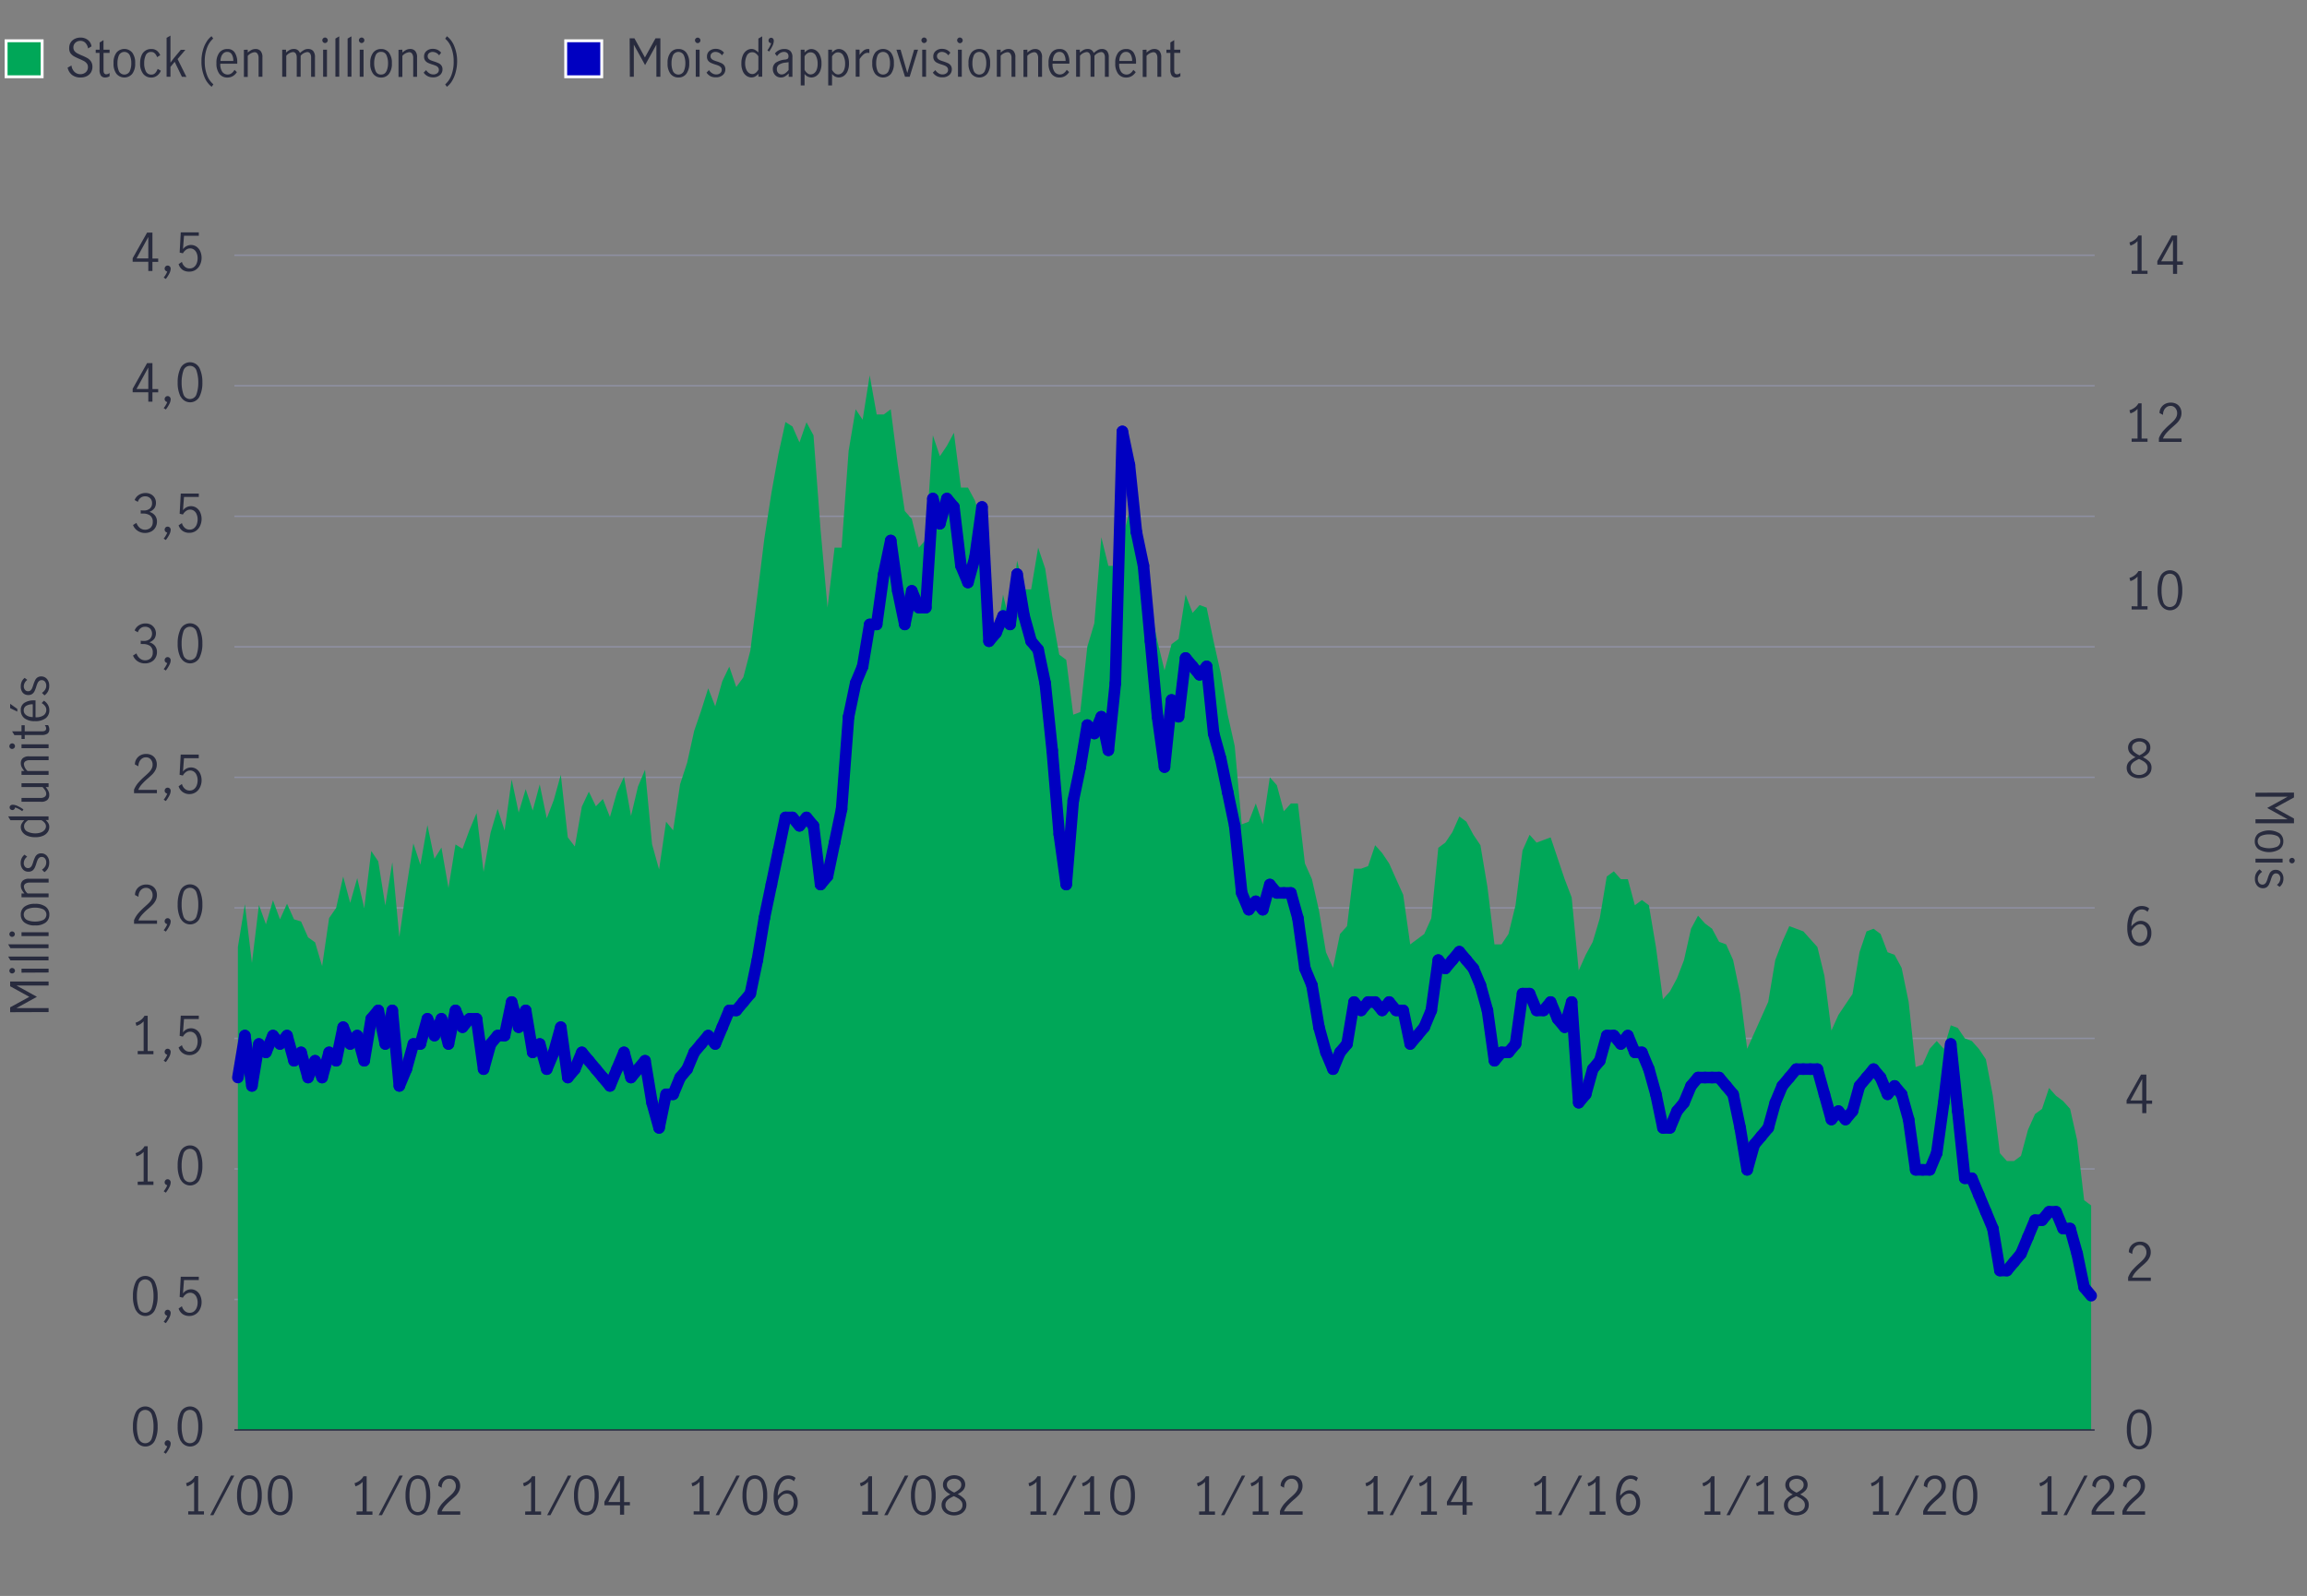 <svg xmlns="http://www.w3.org/2000/svg" viewBox="0 0 800 553.57"><rect x="0" y="0" width="800" height="553.57" fill="#808080" stroke="none"/><defs><style>.cls-1,.cls-4,.cls-6{fill:none;}.cls-1{stroke:#8e90a2;}.cls-1,.cls-4,.cls-7,.cls-8{stroke-miterlimit:10;}.cls-1,.cls-4{stroke-width:0.5px;}.cls-2{fill:#282b3e;}.cls-3,.cls-5,.cls-7{fill:#00a758;}.cls-4{stroke:#282b3e;}.cls-5{stroke:#0000c1;stroke-linecap:round;stroke-linejoin:round;stroke-width:4px;}.cls-7,.cls-8{stroke:#fff;}.cls-8{fill:#0000c1;}</style></defs><g id="Chart_3_Left_axis_Mountain_chart_copy" data-name="Chart 3 Left axis Mountain chart copy"><line class="cls-1" x1="81.27" y1="496.01" x2="726.37" y2="496.01"/><path class="cls-2" d="M47.1,499.77a10.66,10.66,0,0,1-1-4.91,11.15,11.15,0,0,1,1-5,3.68,3.68,0,0,1,6.56,0,11.3,11.3,0,0,1,1,5,10.66,10.66,0,0,1-1,4.91,3.65,3.65,0,0,1-6.49,0Zm5.55-.91a12.48,12.48,0,0,0,.59-4,12.81,12.81,0,0,0-.58-4.05,2.39,2.39,0,0,0-4.61,0,12.81,12.81,0,0,0-.58,4.05,12.2,12.2,0,0,0,.59,4,2.38,2.38,0,0,0,4.59,0Z"/><path class="cls-2" d="M58,501.66a1.34,1.34,0,0,1-.64-.35.9.9,0,0,1-.26-.66,1,1,0,0,1,.3-.75.94.94,0,0,1,.72-.31,1,1,0,0,1,.76.32,1.11,1.11,0,0,1,.31.8,3.86,3.86,0,0,1-.49,1.66,11.16,11.16,0,0,1-1.2,1.87l-.74-.49A7.65,7.65,0,0,0,58,501.66Z"/><path class="cls-2" d="M62.61,499.77a10.66,10.66,0,0,1-1-4.91,11.15,11.15,0,0,1,1-5,3.69,3.69,0,0,1,6.57,0,11.3,11.3,0,0,1,1,5,10.66,10.66,0,0,1-1,4.91,3.66,3.66,0,0,1-6.5,0Zm5.55-.91a12.19,12.19,0,0,0,.6-4,12.8,12.8,0,0,0-.59-4.05,2.38,2.38,0,0,0-4.6,0,12.8,12.8,0,0,0-.59,4.05,12.48,12.48,0,0,0,.59,4,2.38,2.38,0,0,0,4.59,0Z"/><path class="cls-2" d="M47.1,454.5a10.67,10.67,0,0,1-1-4.92,11.18,11.18,0,0,1,1-5,3.69,3.69,0,0,1,6.56,0,11.33,11.33,0,0,1,1,5,10.67,10.67,0,0,1-1,4.92,3.65,3.65,0,0,1-6.49,0Zm5.55-.91a12.58,12.58,0,0,0,.59-4,12.9,12.9,0,0,0-.58-4.05,2.39,2.39,0,0,0-4.61,0,12.9,12.9,0,0,0-.58,4.05,12.31,12.31,0,0,0,.59,4,2.38,2.38,0,0,0,4.59,0Z"/><path class="cls-2" d="M58,456.39a1.34,1.34,0,0,1-.64-.35.93.93,0,0,1-.26-.66,1.06,1.06,0,0,1,.3-.76,1,1,0,0,1,.72-.3,1,1,0,0,1,.76.31,1.13,1.13,0,0,1,.31.8,3.9,3.9,0,0,1-.49,1.67,11.08,11.08,0,0,1-1.2,1.86l-.74-.49A7.62,7.62,0,0,0,58,456.39Z"/><path class="cls-2" d="M63.34,455.82a3.67,3.67,0,0,1-1.4-1.95l1.15-.78a3.19,3.19,0,0,0,1,1.66,2.45,2.45,0,0,0,1.66.61,2.42,2.42,0,0,0,1.55-.5,3,3,0,0,0,.93-1.32,4.91,4.91,0,0,0,.3-1.73,4.39,4.39,0,0,0-.35-1.81,2.64,2.64,0,0,0-.92-1.18,2.26,2.26,0,0,0-1.31-.41,2.47,2.47,0,0,0-1.46.49,3.68,3.68,0,0,0-1.06,1.22l-1.13-.27.38-7h6.26v1.17H63.81l-.36,4.64a3.47,3.47,0,0,1,2.75-1.44,3.4,3.4,0,0,1,2,.62,3.84,3.84,0,0,1,1.27,1.64,5.47,5.47,0,0,1,.44,2.17,5.55,5.55,0,0,1-.53,2.4,4.23,4.23,0,0,1-1.49,1.77,4,4,0,0,1-2.27.65A4,4,0,0,1,63.34,455.82Z"/><path class="cls-2" d="M49.81,409.83V399.54a5.5,5.5,0,0,1-2.49,1.56L47,400a6.11,6.11,0,0,0,1.83-.94,4.37,4.37,0,0,0,1.28-1.47h1.1v12.22h2V411H47.75v-1.12Z"/><path class="cls-2" d="M58,411.11a1.34,1.34,0,0,1-.64-.35.9.9,0,0,1-.26-.66,1,1,0,0,1,.3-.75.94.94,0,0,1,.72-.31,1,1,0,0,1,.76.32,1.11,1.11,0,0,1,.31.8,3.86,3.86,0,0,1-.49,1.66,11.16,11.16,0,0,1-1.2,1.87l-.74-.49A7.65,7.65,0,0,0,58,411.11Z"/><path class="cls-2" d="M62.61,409.22a10.66,10.66,0,0,1-1-4.91,11.15,11.15,0,0,1,1-5,3.69,3.69,0,0,1,6.57,0,11.3,11.3,0,0,1,1,5,10.66,10.66,0,0,1-1,4.91,3.66,3.66,0,0,1-6.5,0Zm5.55-.91a12.19,12.19,0,0,0,.6-4,12.8,12.8,0,0,0-.59-4.05,2.38,2.38,0,0,0-4.6,0,12.8,12.8,0,0,0-.59,4.05,12.48,12.48,0,0,0,.59,4,2.38,2.38,0,0,0,4.59,0Z"/><path class="cls-2" d="M49.81,364.56v-10.3a5.43,5.43,0,0,1-2.49,1.57L47,354.75a6.13,6.13,0,0,0,1.83-.95,4.43,4.43,0,0,0,1.28-1.46h1.1v12.22h2v1.11H47.75v-1.11Z"/><path class="cls-2" d="M58,365.84a1.34,1.34,0,0,1-.64-.35.93.93,0,0,1-.26-.66,1.06,1.06,0,0,1,.3-.76,1,1,0,0,1,.72-.3,1,1,0,0,1,.76.31,1.13,1.13,0,0,1,.31.8,3.9,3.9,0,0,1-.49,1.67,11.08,11.08,0,0,1-1.2,1.86l-.74-.49A7.62,7.62,0,0,0,58,365.84Z"/><path class="cls-2" d="M63.34,365.27a3.67,3.67,0,0,1-1.4-1.95l1.15-.78a3.19,3.19,0,0,0,1,1.66,2.45,2.45,0,0,0,1.66.61,2.42,2.42,0,0,0,1.55-.5,3,3,0,0,0,.93-1.32,4.91,4.91,0,0,0,.3-1.73,4.39,4.39,0,0,0-.35-1.81,2.64,2.64,0,0,0-.92-1.18,2.26,2.26,0,0,0-1.31-.41,2.47,2.47,0,0,0-1.46.49,3.68,3.68,0,0,0-1.06,1.22l-1.13-.27.38-7h6.26v1.17H63.81l-.36,4.64a3.47,3.47,0,0,1,2.75-1.44,3.4,3.4,0,0,1,2,.62A3.84,3.84,0,0,1,69.51,359a5.47,5.47,0,0,1,.44,2.17,5.55,5.55,0,0,1-.53,2.4,4.23,4.23,0,0,1-1.49,1.77,4,4,0,0,1-2.27.65A4,4,0,0,1,63.34,365.27Z"/><path class="cls-2" d="M48,316.73a24.4,24.4,0,0,1,2.28-2.27q.91-.81,1.44-1.35a5.55,5.55,0,0,0,.86-1.19,2.93,2.93,0,0,0,.34-1.4,2.7,2.7,0,0,0-.63-1.82,2.1,2.1,0,0,0-1.67-.74,2.35,2.35,0,0,0-1.4.44,2.86,2.86,0,0,0-.91,1.15,3.31,3.31,0,0,0-.28,1.53l-1.21-.63a3.32,3.32,0,0,1,.49-1.84,3.58,3.58,0,0,1,1.39-1.31,4,4,0,0,1,2-.49,3.89,3.89,0,0,1,2,.48,3.2,3.2,0,0,1,1.28,1.3,3.93,3.93,0,0,1,.44,1.86,4,4,0,0,1-.41,1.82,5.91,5.91,0,0,1-1,1.46,21.69,21.69,0,0,1-1.67,1.54,24.15,24.15,0,0,0-2.07,2,7,7,0,0,0-1.28,2h6.46v1.15H46.48v-1.22A8.84,8.84,0,0,1,48,316.73Z"/><path class="cls-2" d="M58,320.56a1.34,1.34,0,0,1-.64-.35.9.9,0,0,1-.26-.66,1,1,0,0,1,.3-.75.94.94,0,0,1,.72-.31,1,1,0,0,1,.76.32,1.11,1.11,0,0,1,.31.8,3.86,3.86,0,0,1-.49,1.66,10.77,10.77,0,0,1-1.2,1.87l-.74-.49A7.65,7.65,0,0,0,58,320.56Z"/><path class="cls-2" d="M62.61,318.67a10.66,10.66,0,0,1-1-4.91,11.15,11.15,0,0,1,1-5,3.69,3.69,0,0,1,6.57,0,11.3,11.3,0,0,1,1,5,10.66,10.66,0,0,1-1,4.91,3.66,3.66,0,0,1-6.5,0Zm5.55-.91a12.19,12.19,0,0,0,.6-4,12.8,12.8,0,0,0-.59-4.05,2.38,2.38,0,0,0-4.6,0,12.8,12.8,0,0,0-.59,4.05,12.48,12.48,0,0,0,.59,4,2.38,2.38,0,0,0,4.59,0Z"/><path class="cls-2" d="M48,271.45a24.42,24.42,0,0,1,2.28-2.26q.91-.81,1.44-1.35a5.55,5.55,0,0,0,.86-1.19,2.94,2.94,0,0,0,.34-1.41,2.68,2.68,0,0,0-.63-1.81,2.07,2.07,0,0,0-1.67-.74,2.29,2.29,0,0,0-1.4.44,2.8,2.8,0,0,0-.91,1.15A3.25,3.25,0,0,0,48,265.8l-1.21-.63a3.31,3.31,0,0,1,.49-1.83A3.61,3.61,0,0,1,48.66,262a4.15,4.15,0,0,1,2-.48,4,4,0,0,1,2,.47,3.23,3.23,0,0,1,1.28,1.31,3.92,3.92,0,0,1,.44,1.85,4.1,4.1,0,0,1-.41,1.83,6.3,6.3,0,0,1-1,1.46c-.41.42-1,.94-1.67,1.54a22.69,22.69,0,0,0-2.07,2,7,7,0,0,0-1.28,2h6.46v1.16H46.48V273.9A9,9,0,0,1,48,271.45Z"/><path class="cls-2" d="M58,275.29a1.34,1.34,0,0,1-.64-.35.93.93,0,0,1-.26-.66,1.06,1.06,0,0,1,.3-.76,1,1,0,0,1,.72-.3,1,1,0,0,1,.76.31,1.13,1.13,0,0,1,.31.8,3.9,3.9,0,0,1-.49,1.67,11.08,11.08,0,0,1-1.2,1.86l-.74-.48A7.8,7.8,0,0,0,58,275.29Z"/><path class="cls-2" d="M63.34,274.72a3.67,3.67,0,0,1-1.4-2l1.15-.78a3.19,3.19,0,0,0,1,1.66,2.45,2.45,0,0,0,1.66.61,2.42,2.42,0,0,0,1.55-.5,3,3,0,0,0,.93-1.32,4.9,4.9,0,0,0,.3-1.72,4.41,4.41,0,0,0-.35-1.82,2.64,2.64,0,0,0-.92-1.18,2.26,2.26,0,0,0-1.31-.41,2.47,2.47,0,0,0-1.46.49A3.68,3.68,0,0,0,63.41,269l-1.13-.27.38-7h6.26V263H63.81l-.36,4.64a3.47,3.47,0,0,1,2.75-1.44,3.4,3.4,0,0,1,2,.62,3.84,3.84,0,0,1,1.27,1.64,5.47,5.47,0,0,1,.44,2.17,5.55,5.55,0,0,1-.53,2.4,4.23,4.23,0,0,1-1.49,1.77,4,4,0,0,1-2.27.65A4,4,0,0,1,63.34,274.72Z"/><path class="cls-2" d="M47.73,229.38a4.14,4.14,0,0,1-1.6-2l1.19-.74a3.8,3.8,0,0,0,1.14,1.71,2.9,2.9,0,0,0,3.77,0,2.61,2.61,0,0,0,.74-2,2.69,2.69,0,0,0-.9-2.27,4.13,4.13,0,0,0-2.52-.68,4.94,4.94,0,0,0-.75,0v-1.16a5.59,5.59,0,0,0,1,.08,3.13,3.13,0,0,0,2.18-.69,2.63,2.63,0,0,0,.09-3.58,2.48,2.48,0,0,0-1.79-.65,2.44,2.44,0,0,0-1.57.55,2.73,2.73,0,0,0-.91,1.38l-1.11-.65a3.61,3.61,0,0,1,1.45-1.76,4.2,4.2,0,0,1,2.36-.67,3.89,3.89,0,0,1,1.85.44,3.46,3.46,0,0,1,1.19,4.85,3.72,3.72,0,0,1-1.74,1.26,3.59,3.59,0,0,1,1.95,1.25,3.37,3.37,0,0,1,.68,2.08,3.93,3.93,0,0,1-.55,2.11,3.52,3.52,0,0,1-1.48,1.38,4.52,4.52,0,0,1-2.13.49A4.4,4.4,0,0,1,47.73,229.38Z"/><path class="cls-2" d="M58,230a1.26,1.26,0,0,1-.64-.35.9.9,0,0,1-.26-.66,1,1,0,0,1,.3-.75.94.94,0,0,1,.72-.31,1,1,0,0,1,.76.32,1.11,1.11,0,0,1,.31.8,3.86,3.86,0,0,1-.49,1.66,10.77,10.77,0,0,1-1.2,1.87l-.74-.49A7.65,7.65,0,0,0,58,230Z"/><path class="cls-2" d="M62.61,228.12a10.63,10.63,0,0,1-1-4.91,11.15,11.15,0,0,1,1-5,3.69,3.69,0,0,1,6.57,0,11.3,11.3,0,0,1,1,5,10.63,10.63,0,0,1-1,4.91,3.66,3.66,0,0,1-6.5,0Zm5.55-.91a12.19,12.19,0,0,0,.6-4,12.8,12.8,0,0,0-.59-4.05,2.38,2.38,0,0,0-4.6,0,12.8,12.8,0,0,0-.59,4.05,12.48,12.48,0,0,0,.59,4,2.38,2.38,0,0,0,4.59,0Z"/><path class="cls-2" d="M47.73,184.11a4.13,4.13,0,0,1-1.6-2l1.19-.73a3.91,3.91,0,0,0,1.14,1.71,2.92,2.92,0,0,0,3.77-.06,2.6,2.6,0,0,0,.74-1.94,2.67,2.67,0,0,0-.9-2.27,4.06,4.06,0,0,0-2.52-.68,7.2,7.2,0,0,0-.75,0V177a5.66,5.66,0,0,0,1,.07,3.18,3.18,0,0,0,2.18-.68,2.37,2.37,0,0,0,.75-1.84,2.32,2.32,0,0,0-.66-1.74,2.43,2.43,0,0,0-1.79-.65,2.39,2.39,0,0,0-1.57.55,2.67,2.67,0,0,0-.91,1.37l-1.11-.64a3.63,3.63,0,0,1,1.45-1.77,4.28,4.28,0,0,1,2.36-.66,3.78,3.78,0,0,1,1.85.44,3.22,3.22,0,0,1,1.27,1.21,3.29,3.29,0,0,1,.46,1.73,3.26,3.26,0,0,1-.54,1.91,3.86,3.86,0,0,1-1.74,1.26,3.59,3.59,0,0,1,1.95,1.25,3.35,3.35,0,0,1,.68,2.08,3.92,3.92,0,0,1-.55,2.1,3.55,3.55,0,0,1-1.48,1.39,4.64,4.64,0,0,1-2.13.49A4.48,4.48,0,0,1,47.73,184.11Z"/><path class="cls-2" d="M58,184.74a1.34,1.34,0,0,1-.64-.35.93.93,0,0,1-.26-.66,1.06,1.06,0,0,1,.3-.76,1,1,0,0,1,.72-.3,1,1,0,0,1,.76.31,1.13,1.13,0,0,1,.31.8,3.9,3.9,0,0,1-.49,1.67,11.08,11.08,0,0,1-1.2,1.86l-.74-.48A7.8,7.8,0,0,0,58,184.74Z"/><path class="cls-2" d="M63.34,184.17a3.67,3.67,0,0,1-1.4-1.95l1.15-.78a3.19,3.19,0,0,0,1,1.66,2.45,2.45,0,0,0,1.66.61,2.42,2.42,0,0,0,1.55-.5,3,3,0,0,0,.93-1.32,4.9,4.9,0,0,0,.3-1.72,4.41,4.41,0,0,0-.35-1.82,2.64,2.64,0,0,0-.92-1.18,2.26,2.26,0,0,0-1.31-.41,2.47,2.47,0,0,0-1.46.49,3.68,3.68,0,0,0-1.06,1.22l-1.13-.27.38-7h6.26v1.17H63.81l-.36,4.64a3.47,3.47,0,0,1,2.75-1.44,3.4,3.4,0,0,1,2,.62,3.84,3.84,0,0,1,1.27,1.64,5.64,5.64,0,0,1-.09,4.57,4.23,4.23,0,0,1-1.49,1.77,4,4,0,0,1-2.27.65A4,4,0,0,1,63.34,184.17Z"/><path class="cls-2" d="M51.43,136.06H46v-1.2l5-8.9h1.86v9h2v1.13h-2v3.24H51.43Zm0-1.13v-7.46h0l-4.09,7.46Z"/><path class="cls-2" d="M58,139.46a1.26,1.26,0,0,1-.64-.35.89.89,0,0,1-.26-.65,1,1,0,0,1,.3-.76,1,1,0,0,1,.72-.31,1,1,0,0,1,.76.32,1.11,1.11,0,0,1,.31.8,3.86,3.86,0,0,1-.49,1.66,10.77,10.77,0,0,1-1.2,1.87l-.74-.49A7.65,7.65,0,0,0,58,139.46Z"/><path class="cls-2" d="M62.61,137.57a10.63,10.63,0,0,1-1-4.91,11.15,11.15,0,0,1,1-5,3.69,3.69,0,0,1,6.57,0,11.3,11.3,0,0,1,1,5,10.63,10.63,0,0,1-1,4.91,3.66,3.66,0,0,1-6.5,0Zm5.55-.91a12.19,12.19,0,0,0,.6-4,12.84,12.84,0,0,0-.59-4,2.38,2.38,0,0,0-4.6,0,12.84,12.84,0,0,0-.59,4,12.48,12.48,0,0,0,.59,4,2.38,2.38,0,0,0,4.59,0Z"/><path class="cls-2" d="M51.43,90.79H46V89.58l5-8.89h1.86v9h2v1.14h-2V94H51.43Zm0-1.14V82.2h0l-4.09,7.45Z"/><path class="cls-2" d="M58,94.19a1.34,1.34,0,0,1-.64-.35.93.93,0,0,1-.26-.66,1.06,1.06,0,0,1,.3-.76,1,1,0,0,1,.72-.3,1,1,0,0,1,.76.31,1.13,1.13,0,0,1,.31.8,3.9,3.9,0,0,1-.49,1.67,11.08,11.08,0,0,1-1.2,1.86l-.74-.48A7.8,7.8,0,0,0,58,94.19Z"/><path class="cls-2" d="M63.34,93.62a3.67,3.67,0,0,1-1.4-2l1.15-.78a3.19,3.19,0,0,0,1,1.66,2.45,2.45,0,0,0,1.66.61,2.42,2.42,0,0,0,1.55-.5,3,3,0,0,0,.93-1.32,4.9,4.9,0,0,0,.3-1.72,4.41,4.41,0,0,0-.35-1.82,2.64,2.64,0,0,0-.92-1.18,2.26,2.26,0,0,0-1.31-.41,2.47,2.47,0,0,0-1.46.49,3.68,3.68,0,0,0-1.06,1.22l-1.13-.27.38-7h6.26v1.17H63.81l-.36,4.64a3.47,3.47,0,0,1,2.75-1.44,3.4,3.4,0,0,1,2,.62,3.84,3.84,0,0,1,1.27,1.64,5.64,5.64,0,0,1-.09,4.57,4.23,4.23,0,0,1-1.49,1.77,4,4,0,0,1-2.27.65A4,4,0,0,1,63.34,93.62Z"/><line class="cls-1" x1="81.27" y1="496.01" x2="726.37" y2="496.01"/><line class="cls-1" x1="81.27" y1="450.73" x2="726.37" y2="450.73"/><line class="cls-1" x1="81.27" y1="405.46" x2="726.37" y2="405.46"/><line class="cls-1" x1="81.27" y1="360.18" x2="726.37" y2="360.18"/><line class="cls-1" x1="81.27" y1="314.91" x2="726.37" y2="314.91"/><line class="cls-1" x1="81.27" y1="269.63" x2="726.37" y2="269.63"/><line class="cls-1" x1="81.27" y1="224.36" x2="726.37" y2="224.36"/><line class="cls-1" x1="81.27" y1="179.08" x2="726.37" y2="179.08"/><line class="cls-1" x1="81.27" y1="133.81" x2="726.37" y2="133.81"/><line class="cls-1" x1="81.27" y1="88.53" x2="726.37" y2="88.53"/><polygon class="cls-3" points="725.15 496 82.49 496 82.49 328.49 84.92 313.64 87.36 334.01 89.79 313.91 92.22 320.61 94.66 312.28 97.09 318.89 99.53 313.46 101.96 318.89 104.39 319.62 106.83 325.14 109.26 326.86 111.7 335.1 114.13 318.44 116.57 314.91 119 304.04 121.44 313.19 123.87 304.58 126.31 315 128.74 295.17 131.17 298.79 133.61 314.09 136.04 299.06 138.48 325.05 140.91 308.02 143.34 292.54 145.78 299.96 148.21 286.2 150.65 297.88 153.08 293.99 155.52 308.02 157.95 292.9 160.39 294.44 162.82 287.83 165.25 282.04 167.69 302.41 170.12 288.83 172.56 280.59 174.99 288.1 177.43 270.36 179.86 281.86 182.29 273.71 184.73 281.13 187.16 272.08 189.6 283.85 192.03 277.51 194.47 268.73 196.9 290.46 199.34 293.63 201.77 279.77 204.2 274.61 206.64 279.68 209.07 277.15 211.51 283.39 213.94 274.79 216.38 269.45 218.81 283.03 221.24 272.8 223.68 267 226.11 292.81 228.55 301.6 230.98 285.02 233.42 288.01 235.85 271.99 238.28 264.56 240.72 253.51 243.15 246.45 245.59 238.75 248.02 245 250.46 236.31 252.89 231.24 255.32 238.3 257.76 234.95 260.19 225.72 262.63 206.43 265.06 186.78 267.5 171.02 269.93 157.53 272.37 146.39 274.8 147.93 277.23 153.46 279.67 146.48 282.1 151.01 284.54 183.61 286.97 210.77 289.41 189.95 291.84 189.95 294.27 156.44 296.71 141.96 299.14 145.58 301.58 130.19 304.01 143.77 306.45 143.77 308.88 141.96 311.31 160.97 313.75 177.27 316.18 179.99 318.62 189.95 321.05 187.23 323.49 151.01 325.92 158.25 328.36 154.63 330.79 150.11 333.23 169.12 335.66 169.12 338.09 173.65 340.53 181.8 342.96 212.59 345.4 221.64 347.83 206.25 350.26 216.21 352.7 194.47 355.13 204.44 357.57 204.44 360 189.95 362.44 197.19 364.87 213.49 367.31 227.07 369.74 228.88 372.17 247.9 374.61 246.99 377.04 224.36 379.48 216.21 381.91 186.33 384.35 196.29 386.78 196.29 389.21 187.23 391.65 177.27 394.08 187.23 396.52 198.1 398.95 210.77 401.39 222.54 403.82 232.51 406.25 223.45 408.69 221.64 411.12 206.25 413.56 212.59 415.99 209.87 418.43 210.77 420.86 222.54 423.3 233.41 425.73 247.9 428.16 258.76 430.6 285.93 433.03 285.02 435.47 278.69 437.9 285.93 440.34 269.63 442.77 272.35 445.2 281.4 447.64 278.69 450.07 278.69 452.51 299.51 454.94 304.95 457.38 315.81 459.81 330.3 462.25 335.73 464.68 323.96 467.11 321.25 469.55 301.32 471.98 301.32 474.42 300.42 476.85 293.17 479.29 295.89 481.72 299.51 484.15 304.95 486.59 310.38 489.02 327.58 491.46 325.77 493.89 323.96 496.33 318.53 498.76 294.08 501.19 292.27 503.63 288.65 506.06 283.21 508.5 285.02 510.93 289.55 513.37 293.17 515.8 307.66 518.24 327.58 520.67 327.58 523.1 323.96 525.54 314 527.97 294.99 530.41 289.55 532.84 292.27 535.28 291.36 537.71 290.46 540.14 297.7 542.58 304.95 545.01 311.28 547.45 336.64 549.88 331.2 552.32 326.68 554.75 318.53 557.18 304.04 559.62 302.23 562.05 304.95 564.49 304.95 566.92 314 569.36 312.19 571.79 314 574.23 328.49 576.66 346.6 579.09 343.88 581.53 339.35 583.96 333.02 586.4 322.15 588.83 317.62 591.27 320.34 593.7 322.15 596.13 326.68 598.57 327.58 601 333.02 603.44 344.79 605.87 363.8 608.31 358.37 610.74 352.94 613.17 347.5 615.61 333.02 618.04 326.68 620.48 321.25 622.91 322.15 625.35 323.06 627.78 325.77 630.22 328.49 632.65 338.45 635.08 357.46 637.52 352.03 639.95 348.41 642.39 344.79 644.82 330.3 647.26 323.06 649.69 322.15 652.13 323.96 654.56 330.3 656.99 331.2 659.43 335.73 661.86 347.5 664.3 370.14 666.73 369.24 669.16 363.8 671.6 361.09 674.03 363.8 676.47 355.65 678.9 356.56 681.34 360.18 683.77 361.09 686.21 363.8 688.64 367.43 691.07 380.1 693.51 400.02 695.94 402.74 698.38 402.74 700.81 400.93 703.25 391.87 705.68 386.44 708.12 384.63 710.55 377.38 712.98 380.1 715.42 381.91 717.85 384.63 720.29 395.5 722.72 416.32 725.15 418.13 725.15 496"/><path class="cls-2" d="M710,524.25V514a5.45,5.45,0,0,1-2.49,1.56l-.32-1.08a6.28,6.28,0,0,0,1.84-.94,4.32,4.32,0,0,0,1.27-1.47h1.1v12.22h2.06v1.12h-5.51v-1.12Z"/><path class="cls-2" d="M722.75,511.83h1.17l-7.22,13.74h-1.15Z"/><path class="cls-2" d="M726.74,521.7a25.44,25.44,0,0,1,2.27-2.27c.62-.54,1.1-1,1.45-1.35a5.55,5.55,0,0,0,.86-1.19,2.93,2.93,0,0,0,.34-1.4,2.7,2.7,0,0,0-.63-1.82,2.1,2.1,0,0,0-1.67-.74,2.33,2.33,0,0,0-1.4.44,2.89,2.89,0,0,0-.92,1.15,3.45,3.45,0,0,0-.28,1.53l-1.2-.63a3.4,3.4,0,0,1,.48-1.84,3.68,3.68,0,0,1,1.4-1.31,4,4,0,0,1,2-.49,3.91,3.91,0,0,1,2,.48,3.27,3.27,0,0,1,1.28,1.3,3.93,3.93,0,0,1,.44,1.86,4,4,0,0,1-.41,1.82,5.91,5.91,0,0,1-1,1.46,22.11,22.11,0,0,1-1.68,1.54,24.15,24.15,0,0,0-2.07,2,7.15,7.15,0,0,0-1.27,2h6.46v1.15h-7.87v-1.22A8.86,8.86,0,0,1,726.74,521.7Z"/><path class="cls-2" d="M737.39,521.7a27.13,27.13,0,0,1,2.28-2.27q.92-.81,1.44-1.35a5.27,5.27,0,0,0,.87-1.19,3,3,0,0,0,.34-1.4,2.7,2.7,0,0,0-.63-1.82,2.11,2.11,0,0,0-1.68-.74,2.32,2.32,0,0,0-1.39.44,2.89,2.89,0,0,0-.92,1.15,3.45,3.45,0,0,0-.28,1.53l-1.21-.63a3.41,3.41,0,0,1,.49-1.84,3.61,3.61,0,0,1,1.4-1.31,4,4,0,0,1,2-.49,3.92,3.92,0,0,1,2,.48,3.24,3.24,0,0,1,1.27,1.3,3.82,3.82,0,0,1,.45,1.86,3.9,3.9,0,0,1-.42,1.82,5.91,5.91,0,0,1-1,1.46,20,20,0,0,1-1.67,1.54,24.15,24.15,0,0,0-2.07,2,7.18,7.18,0,0,0-1.28,2h6.47v1.15h-7.87v-1.22A8.84,8.84,0,0,1,737.39,521.7Z"/><path class="cls-2" d="M651.57,524.25V514a5.5,5.5,0,0,1-2.49,1.56l-.32-1.08a6.11,6.11,0,0,0,1.83-.94,4.35,4.35,0,0,0,1.28-1.47H653v12.22h2v1.12h-5.51v-1.12Z"/><path class="cls-2" d="M664.33,511.83h1.17l-7.22,13.74h-1.15Z"/><path class="cls-2" d="M668.31,521.7a27.13,27.13,0,0,1,2.28-2.27q.92-.81,1.44-1.35a5.27,5.27,0,0,0,.87-1.19,3,3,0,0,0,.34-1.4,2.7,2.7,0,0,0-.63-1.82,2.11,2.11,0,0,0-1.68-.74,2.32,2.32,0,0,0-1.39.44,2.89,2.89,0,0,0-.92,1.15,3.45,3.45,0,0,0-.28,1.53l-1.21-.63a3.41,3.41,0,0,1,.49-1.84,3.61,3.61,0,0,1,1.4-1.31,4,4,0,0,1,2-.49,3.92,3.92,0,0,1,2,.48,3.24,3.24,0,0,1,1.27,1.3,3.82,3.82,0,0,1,.45,1.86,3.9,3.9,0,0,1-.42,1.82,5.91,5.91,0,0,1-1,1.46,20,20,0,0,1-1.67,1.54,24.15,24.15,0,0,0-2.07,2,7.18,7.18,0,0,0-1.28,2h6.47v1.15h-7.87v-1.22A8.84,8.84,0,0,1,668.31,521.7Z"/><path class="cls-2" d="M678.11,523.64a10.66,10.66,0,0,1-1-4.91,11.15,11.15,0,0,1,1-5,3.68,3.68,0,0,1,6.56,0,11.3,11.3,0,0,1,1,5,10.66,10.66,0,0,1-1,4.91,3.65,3.65,0,0,1-6.49,0Zm5.55-.91a12.2,12.2,0,0,0,.59-4,12.81,12.81,0,0,0-.58-4.05,2.39,2.39,0,0,0-4.61,0,12.81,12.81,0,0,0-.58,4.05,12.2,12.2,0,0,0,.59,4,2.38,2.38,0,0,0,4.59,0Z"/><path class="cls-2" d="M593.14,524.25V514a5.41,5.41,0,0,1-2.48,1.56l-.33-1.08a6.16,6.16,0,0,0,1.84-.94,4.46,4.46,0,0,0,1.28-1.47h1.09v12.22h2.06v1.12h-5.51v-1.12Z"/><path class="cls-2" d="M605.9,511.83h1.17l-7.22,13.74H598.7Z"/><path class="cls-2" d="M611.73,524.25V514a5.41,5.41,0,0,1-2.48,1.56l-.32-1.08a6.11,6.11,0,0,0,1.83-.94A4.46,4.46,0,0,0,612,512h1.1v12.22h2.05v1.12h-5.51v-1.12Z"/><path class="cls-2" d="M626.44,519.86a3,3,0,0,1,.79,2.18,3.26,3.26,0,0,1-.56,1.88,3.8,3.8,0,0,1-1.56,1.28,5.48,5.48,0,0,1-4.35,0A3.87,3.87,0,0,1,619.2,524a3.15,3.15,0,0,1-.57-1.86,3.05,3.05,0,0,1,.8-2.2,8,8,0,0,1,2.26-1.56,6.54,6.54,0,0,1-1.9-1.39,3,3,0,0,1-.13-3.66,3.49,3.49,0,0,1,1.45-1.14,4.77,4.77,0,0,1,3.8,0,3.4,3.4,0,0,1,1.39,1.11,2.89,2.89,0,0,1,.52,1.71,2.8,2.8,0,0,1-.69,1.95,6.31,6.31,0,0,1-1.9,1.38A8.54,8.54,0,0,1,626.44,519.86Zm-1.4,4a2.2,2.2,0,0,0,.84-1.84,2.15,2.15,0,0,0-.39-1.3,3.67,3.67,0,0,0-1-.92,15.16,15.16,0,0,0-1.6-.83,14.67,14.67,0,0,0-1.53.81,3.78,3.78,0,0,0-1,.93A2.18,2.18,0,0,0,620,522a2.22,2.22,0,0,0,.84,1.85,3.65,3.65,0,0,0,4.2,0Zm-3.93-7.32a8,8,0,0,0,1.89,1.21,7.43,7.43,0,0,0,1.82-1.21,2,2,0,0,0,.63-1.53,1.82,1.82,0,0,0-.69-1.49,2.73,2.73,0,0,0-1.76-.56,3,3,0,0,0-1.77.54,1.76,1.76,0,0,0-.77,1.51A2,2,0,0,0,621.11,516.51Z"/><path class="cls-2" d="M534.72,524.25V514a5.45,5.45,0,0,1-2.49,1.56l-.32-1.08a6.28,6.28,0,0,0,1.84-.94A4.43,4.43,0,0,0,535,512h1.1v12.22h2v1.12h-5.5v-1.12Z"/><path class="cls-2" d="M547.48,511.83h1.17l-7.22,13.74h-1.15Z"/><path class="cls-2" d="M553.31,524.25V514a5.41,5.41,0,0,1-2.48,1.56l-.33-1.08a6,6,0,0,0,1.84-.94,4.46,4.46,0,0,0,1.28-1.47h1.1v12.22h2v1.12h-5.51v-1.12Z"/><path class="cls-2" d="M562.62,525a4.52,4.52,0,0,1-1.6-2.08,8.86,8.86,0,0,1-.62-3.53,11.72,11.72,0,0,1,.67-4.19,5.6,5.6,0,0,1,1.8-2.57,4.11,4.11,0,0,1,2.52-.86,4.54,4.54,0,0,1,1.45.22,3,3,0,0,1,1.16.66l-.58,1.16a2.62,2.62,0,0,0-2-.85,2.73,2.73,0,0,0-1.64.59,4.27,4.27,0,0,0-1.33,1.89,10.24,10.24,0,0,0-.63,3.39,6.67,6.67,0,0,1,1.55-1.4,3.17,3.17,0,0,1,1.69-.51,3.61,3.61,0,0,1,3.15,1.85,4.62,4.62,0,0,1,.54,2.33,5,5,0,0,1-.63,2.61,3.94,3.94,0,0,1-1.55,1.49,4,4,0,0,1-1.82.47A3.71,3.71,0,0,1,562.62,525Zm3.36-.88a2.65,2.65,0,0,0,1-1.12,4.38,4.38,0,0,0,.37-1.92,3.84,3.84,0,0,0-.27-1.44,2.64,2.64,0,0,0-.81-1.12,2,2,0,0,0-1.29-.43,2.75,2.75,0,0,0-1.78.65,5.54,5.54,0,0,0-1.32,1.64,5.9,5.9,0,0,0,.52,2.41,3,3,0,0,0,1.09,1.3,2.44,2.44,0,0,0,1.27.39A2.34,2.34,0,0,0,566,524.11Z"/><path class="cls-2" d="M476.29,524.25V514a5.41,5.41,0,0,1-2.48,1.56l-.32-1.08a6.11,6.11,0,0,0,1.83-.94A4.46,4.46,0,0,0,476.6,512h1.1v12.22h2.05v1.12h-5.51v-1.12Z"/><path class="cls-2" d="M489.05,511.83h1.18L483,525.57h-1.15Z"/><path class="cls-2" d="M494.89,524.25V514a5.5,5.5,0,0,1-2.49,1.56l-.32-1.08a6.28,6.28,0,0,0,1.84-.94,4.43,4.43,0,0,0,1.27-1.47h1.1v12.22h2v1.12h-5.51v-1.12Z"/><path class="cls-2" d="M507.16,522.13h-5.41v-1.21l5-8.89h1.85v9h2v1.13h-2v3.24h-1.42Zm0-1.13v-7.46h0L503.06,521Z"/><path class="cls-2" d="M417.87,524.25V514a5.45,5.45,0,0,1-2.49,1.56l-.32-1.08a6.28,6.28,0,0,0,1.84-.94,4.43,4.43,0,0,0,1.27-1.47h1.1v12.22h2.05v1.12h-5.5v-1.12Z"/><path class="cls-2" d="M430.63,511.83h1.17l-7.22,13.74h-1.15Z"/><path class="cls-2" d="M436.46,524.25V514a5.41,5.41,0,0,1-2.48,1.56l-.33-1.08a6,6,0,0,0,1.84-.94,4.46,4.46,0,0,0,1.28-1.47h1.1v12.22h2.05v1.12h-5.51v-1.12Z"/><path class="cls-2" d="M445.27,521.7a27.13,27.13,0,0,1,2.28-2.27q.92-.81,1.44-1.35a4.94,4.94,0,0,0,.86-1.19,2.94,2.94,0,0,0,.35-1.4,2.7,2.7,0,0,0-.63-1.82,2.11,2.11,0,0,0-1.68-.74,2.3,2.3,0,0,0-1.39.44,2.8,2.8,0,0,0-.92,1.15,3.45,3.45,0,0,0-.28,1.53l-1.21-.63a3.32,3.32,0,0,1,.49-1.84,3.65,3.65,0,0,1,1.39-1.31,4,4,0,0,1,2-.49,3.92,3.92,0,0,1,2,.48,3.24,3.24,0,0,1,1.27,1.3,3.81,3.81,0,0,1,.44,1.86,3.9,3.9,0,0,1-.41,1.82,5.91,5.91,0,0,1-1,1.46,20,20,0,0,1-1.67,1.54,24.15,24.15,0,0,0-2.07,2,7.18,7.18,0,0,0-1.28,2h6.46v1.15h-7.86v-1.22A8.84,8.84,0,0,1,445.27,521.7Z"/><path class="cls-2" d="M359.44,524.25V514a5.41,5.41,0,0,1-2.48,1.56l-.32-1.08a6.11,6.11,0,0,0,1.83-.94,4.46,4.46,0,0,0,1.28-1.47h1.1v12.22h2v1.12h-5.51v-1.12Z"/><path class="cls-2" d="M372.21,511.83h1.17l-7.22,13.74H365Z"/><path class="cls-2" d="M378,524.25V514a5.45,5.45,0,0,1-2.49,1.56l-.32-1.08a6.11,6.11,0,0,0,1.83-.94,4.35,4.35,0,0,0,1.28-1.47h1.1v12.22h2.05v1.12H376v-1.12Z"/><path class="cls-2" d="M386,523.64a10.79,10.79,0,0,1-1-4.91,11.15,11.15,0,0,1,1-5,3.68,3.68,0,0,1,6.56,0,11.3,11.3,0,0,1,1,5,10.66,10.66,0,0,1-1,4.91,3.66,3.66,0,0,1-6.5,0Zm5.56-.91a12.48,12.48,0,0,0,.59-4,12.81,12.81,0,0,0-.58-4.05,2.29,2.29,0,0,0-2.32-1.77,2.26,2.26,0,0,0-2.29,1.77,12.8,12.8,0,0,0-.59,4.05,12.19,12.19,0,0,0,.6,4,2.26,2.26,0,0,0,2.28,1.74A2.29,2.29,0,0,0,391.54,522.73Z"/><path class="cls-2" d="M301,524.25V514a5.45,5.45,0,0,1-2.49,1.56l-.32-1.08a6.28,6.28,0,0,0,1.84-.94,4.43,4.43,0,0,0,1.27-1.47h1.1v12.22h2.05v1.12H299v-1.12Z"/><path class="cls-2" d="M313.78,511.83H315l-7.22,13.74h-1.15Z"/><path class="cls-2" d="M316.9,523.64a10.79,10.79,0,0,1-1-4.91,11.15,11.15,0,0,1,1-5,3.68,3.68,0,0,1,6.56,0,11.3,11.3,0,0,1,1,5,10.66,10.66,0,0,1-1,4.91,3.66,3.66,0,0,1-6.5,0Zm5.56-.91a12.48,12.48,0,0,0,.59-4,13.1,13.1,0,0,0-.58-4.05,2.29,2.29,0,0,0-2.32-1.77,2.26,2.26,0,0,0-2.29,1.77,12.8,12.8,0,0,0-.59,4.05,12.19,12.19,0,0,0,.6,4,2.26,2.26,0,0,0,2.28,1.74A2.29,2.29,0,0,0,322.46,522.73Z"/><path class="cls-2" d="M334.32,519.86a3,3,0,0,1,.79,2.18,3.19,3.19,0,0,1-.57,1.88A3.71,3.71,0,0,1,333,525.2a5.48,5.48,0,0,1-4.35,0,3.81,3.81,0,0,1-1.56-1.25,3.15,3.15,0,0,1-.57-1.86,3,3,0,0,1,.8-2.2,7.82,7.82,0,0,1,2.26-1.56,6.54,6.54,0,0,1-1.9-1.39,2.87,2.87,0,0,1-.68-2,2.79,2.79,0,0,1,.55-1.7,3.49,3.49,0,0,1,1.45-1.14,4.77,4.77,0,0,1,3.8,0,3.37,3.37,0,0,1,1.38,1.11,3.06,3.06,0,0,1-.16,3.66,6.24,6.24,0,0,1-1.91,1.38A8.44,8.44,0,0,1,334.32,519.86Zm-1.41,4a2.18,2.18,0,0,0,.85-1.84,2.1,2.1,0,0,0-.4-1.3,3.41,3.41,0,0,0-1-.92,14,14,0,0,0-1.59-.83,14.67,14.67,0,0,0-1.53.81,3.78,3.78,0,0,0-1,.93,2.19,2.19,0,0,0-.39,1.29,2.23,2.23,0,0,0,.85,1.85,3.63,3.63,0,0,0,4.19,0ZM329,516.51a8,8,0,0,0,1.89,1.21,7.43,7.43,0,0,0,1.82-1.21,2,2,0,0,0,.63-1.53,1.8,1.8,0,0,0-.7-1.49,2.7,2.7,0,0,0-1.75-.56,3,3,0,0,0-1.77.54,1.76,1.76,0,0,0-.77,1.51A2,2,0,0,0,329,516.51Z"/><path class="cls-2" d="M242.59,524.25V514a5.41,5.41,0,0,1-2.48,1.56l-.32-1.08a6.11,6.11,0,0,0,1.83-.94A4.46,4.46,0,0,0,242.9,512H244v12.22h2.05v1.12h-5.51v-1.12Z"/><path class="cls-2" d="M255.36,511.83h1.17l-7.22,13.74h-1.15Z"/><path class="cls-2" d="M258.48,523.64a10.66,10.66,0,0,1-1-4.91,11.15,11.15,0,0,1,1-5,3.68,3.68,0,0,1,6.56,0,11.16,11.16,0,0,1,1,5,10.66,10.66,0,0,1-1,4.91,3.66,3.66,0,0,1-6.5,0Zm5.55-.91a12.19,12.19,0,0,0,.6-4,12.8,12.8,0,0,0-.59-4.05,2.39,2.39,0,0,0-4.61,0,12.81,12.81,0,0,0-.58,4.05,12.48,12.48,0,0,0,.59,4,2.38,2.38,0,0,0,4.59,0Z"/><path class="cls-2" d="M270.49,525a4.58,4.58,0,0,1-1.6-2.08,8.87,8.87,0,0,1-.61-3.53,11.5,11.5,0,0,1,.67-4.19,5.6,5.6,0,0,1,1.8-2.57,4.07,4.07,0,0,1,2.52-.86,4.59,4.59,0,0,1,1.45.22,3,3,0,0,1,1.16.66l-.58,1.16a2.65,2.65,0,0,0-2-.85,2.75,2.75,0,0,0-1.64.59,4.35,4.35,0,0,0-1.33,1.89,10.24,10.24,0,0,0-.63,3.39,6.51,6.51,0,0,1,1.56-1.4,3.16,3.16,0,0,1,1.68-.51,3.65,3.65,0,0,1,1.77.46,3.55,3.55,0,0,1,1.38,1.39,4.62,4.62,0,0,1,.54,2.33,5,5,0,0,1-.63,2.61,3.87,3.87,0,0,1-1.55,1.49,4,4,0,0,1-1.81.47A3.74,3.74,0,0,1,270.49,525Zm3.37-.88a2.57,2.57,0,0,0,1-1.12,4.38,4.38,0,0,0,.38-1.92,3.84,3.84,0,0,0-.27-1.44,2.64,2.64,0,0,0-.81-1.12,2,2,0,0,0-1.3-.43,2.71,2.71,0,0,0-1.77.65,5.54,5.54,0,0,0-1.32,1.64,5.91,5.91,0,0,0,.51,2.41,3,3,0,0,0,1.1,1.3,2.41,2.41,0,0,0,1.27.39A2.37,2.37,0,0,0,273.86,524.11Z"/><path class="cls-2" d="M184.17,524.25V514a5.41,5.41,0,0,1-2.48,1.56l-.33-1.08a6.16,6.16,0,0,0,1.84-.94,4.46,4.46,0,0,0,1.28-1.47h1.09v12.22h2.06v1.12h-5.51v-1.12Z"/><path class="cls-2" d="M196.93,511.83h1.17l-7.22,13.74h-1.15Z"/><path class="cls-2" d="M200.05,523.64a10.79,10.79,0,0,1-1-4.91,11.15,11.15,0,0,1,1-5,3.68,3.68,0,0,1,6.56,0,11.3,11.3,0,0,1,1,5,10.66,10.66,0,0,1-1,4.91,3.66,3.66,0,0,1-6.5,0Zm5.56-.91a12.48,12.48,0,0,0,.59-4,12.81,12.81,0,0,0-.58-4.05,2.39,2.39,0,0,0-4.61,0,12.8,12.8,0,0,0-.59,4.05,12.19,12.19,0,0,0,.6,4,2.26,2.26,0,0,0,2.28,1.74A2.29,2.29,0,0,0,205.61,522.73Z"/><path class="cls-2" d="M215,522.13h-5.42v-1.21l5-8.89h1.85v9h2v1.13h-2v3.24H215Zm0-1.13v-7.46h0L210.94,521Z"/><path class="cls-2" d="M125.75,524.25V514a5.5,5.5,0,0,1-2.49,1.56l-.32-1.08a6.11,6.11,0,0,0,1.83-.94,4.46,4.46,0,0,0,1.28-1.47h1.1v12.22h2v1.12h-5.51v-1.12Z"/><path class="cls-2" d="M138.51,511.83h1.17l-7.22,13.74h-1.15Z"/><path class="cls-2" d="M141.63,523.64a10.66,10.66,0,0,1-1-4.91,11.15,11.15,0,0,1,1-5,3.68,3.68,0,0,1,6.56,0,11.15,11.15,0,0,1,1,5,10.66,10.66,0,0,1-1,4.91,3.66,3.66,0,0,1-6.5,0Zm5.55-.91a12.19,12.19,0,0,0,.6-4,12.8,12.8,0,0,0-.59-4.05,2.39,2.39,0,0,0-4.61,0,12.81,12.81,0,0,0-.58,4.05,12.48,12.48,0,0,0,.59,4,2.38,2.38,0,0,0,4.59,0Z"/><path class="cls-2" d="M153.15,521.7a24.4,24.4,0,0,1,2.28-2.27q.91-.81,1.44-1.35a5.55,5.55,0,0,0,.86-1.19,2.93,2.93,0,0,0,.34-1.4,2.7,2.7,0,0,0-.63-1.82,2.1,2.1,0,0,0-1.67-.74,2.35,2.35,0,0,0-1.4.44,2.86,2.86,0,0,0-.91,1.15,3.31,3.31,0,0,0-.28,1.53l-1.21-.63a3.32,3.32,0,0,1,.49-1.84,3.58,3.58,0,0,1,1.39-1.31,4,4,0,0,1,2-.49,3.89,3.89,0,0,1,2,.48,3.2,3.2,0,0,1,1.28,1.3,3.93,3.93,0,0,1,.44,1.86,4,4,0,0,1-.41,1.82,5.91,5.91,0,0,1-1,1.46c-.41.43-1,.94-1.67,1.54a21.49,21.49,0,0,0-2.07,2,7,7,0,0,0-1.28,2h6.46v1.15h-7.87v-1.22A9.1,9.1,0,0,1,153.15,521.7Z"/><path class="cls-2" d="M67.32,524.25V514a5.41,5.41,0,0,1-2.48,1.56l-.33-1.08a6,6,0,0,0,1.84-.94A4.46,4.46,0,0,0,67.63,512h1.1v12.22h2v1.12H65.27v-1.12Z"/><path class="cls-2" d="M80.08,511.83h1.17L74,525.57H72.88Z"/><path class="cls-2" d="M83.21,523.64a10.66,10.66,0,0,1-1-4.91,11.15,11.15,0,0,1,1-5,3.68,3.68,0,0,1,6.56,0,11.3,11.3,0,0,1,1,5,10.66,10.66,0,0,1-1,4.91,3.65,3.65,0,0,1-6.49,0Zm5.55-.91a12.48,12.48,0,0,0,.59-4,12.81,12.81,0,0,0-.58-4.05,2.39,2.39,0,0,0-4.61,0,12.81,12.81,0,0,0-.58,4.05,12.2,12.2,0,0,0,.59,4,2.38,2.38,0,0,0,4.59,0Z"/><path class="cls-2" d="M93.86,523.64a10.66,10.66,0,0,1-1-4.91,11.15,11.15,0,0,1,1-5,3.69,3.69,0,0,1,6.57,0,11.3,11.3,0,0,1,1,5,10.66,10.66,0,0,1-1,4.91,3.66,3.66,0,0,1-6.5,0Zm5.55-.91a12.19,12.19,0,0,0,.6-4,12.8,12.8,0,0,0-.59-4.05,2.38,2.38,0,0,0-4.6,0,12.8,12.8,0,0,0-.59,4.05,12.48,12.48,0,0,0,.59,4,2.38,2.38,0,0,0,4.59,0Z"/></g><g id="Chart_3_Right_axis_Mountain_chart" data-name="Chart 3 Right axis Mountain chart"><line class="cls-4" x1="81.27" y1="496.01" x2="726.37" y2="496.01"/><path class="cls-2" d="M738.53,500.77a10.66,10.66,0,0,1-1-4.91,11.15,11.15,0,0,1,1-5,3.69,3.69,0,0,1,6.57,0,11.3,11.3,0,0,1,1,5,10.66,10.66,0,0,1-1,4.91,3.66,3.66,0,0,1-6.5,0Zm5.55-.91a12.19,12.19,0,0,0,.6-4,12.8,12.8,0,0,0-.59-4.05,2.38,2.38,0,0,0-4.6,0,14,14,0,0,0,0,8.05,2.38,2.38,0,0,0,4.59,0Z"/><path class="cls-2" d="M739.4,440.62a25.44,25.44,0,0,1,2.27-2.27q.92-.81,1.44-1.35a5.27,5.27,0,0,0,.87-1.19,3,3,0,0,0,.34-1.4,2.7,2.7,0,0,0-.63-1.82,2.11,2.11,0,0,0-1.68-.74,2.32,2.32,0,0,0-1.39.44,2.89,2.89,0,0,0-.92,1.15,3.45,3.45,0,0,0-.28,1.53l-1.2-.63a3.31,3.31,0,0,1,.48-1.84,3.61,3.61,0,0,1,1.4-1.31,4,4,0,0,1,2-.49,3.91,3.91,0,0,1,2,.48,3.18,3.18,0,0,1,1.27,1.3,3.82,3.82,0,0,1,.45,1.86,3.9,3.9,0,0,1-.42,1.82,5.87,5.87,0,0,1-1,1.46,22.11,22.11,0,0,1-1.68,1.54,24.15,24.15,0,0,0-2.07,2,7.18,7.18,0,0,0-1.28,2h6.47v1.15h-7.87v-1.22A8.86,8.86,0,0,1,739.4,440.62Z"/><path class="cls-2" d="M742.86,382.84h-5.42v-1.21l5-8.89h1.85v9h2v1.13h-2v3.24h-1.42Zm0-1.13v-7.46h0l-4.08,7.46Z"/><path class="cls-2" d="M739.89,327.49a4.64,4.64,0,0,1-1.6-2.08,8.87,8.87,0,0,1-.61-3.53,11.73,11.73,0,0,1,.66-4.19,5.75,5.75,0,0,1,1.8-2.57,4.11,4.11,0,0,1,2.52-.86,4.54,4.54,0,0,1,1.45.22,3,3,0,0,1,1.16.66l-.57,1.15a2.67,2.67,0,0,0-2-.84,2.71,2.71,0,0,0-1.64.58,4.36,4.36,0,0,0-1.33,1.9,10.24,10.24,0,0,0-.63,3.39,6.51,6.51,0,0,1,1.56-1.4,3.11,3.11,0,0,1,1.68-.51,3.59,3.59,0,0,1,1.76.46,3.5,3.5,0,0,1,1.39,1.39,4.6,4.6,0,0,1,.54,2.32,5,5,0,0,1-.63,2.62,3.94,3.94,0,0,1-1.55,1.49,4,4,0,0,1-1.82.47A3.79,3.79,0,0,1,739.89,327.49Zm3.37-.88a2.67,2.67,0,0,0,1-1.13,4.33,4.33,0,0,0,.38-1.91,3.84,3.84,0,0,0-.27-1.44,2.64,2.64,0,0,0-.81-1.12,2,2,0,0,0-1.3-.43,2.66,2.66,0,0,0-1.77.65,5.57,5.57,0,0,0-1.33,1.64,5.9,5.9,0,0,0,.52,2.41,3,3,0,0,0,1.1,1.3,2.29,2.29,0,0,0,2.51,0Z"/><path class="cls-2" d="M745.29,264.15a3,3,0,0,1,.79,2.18,3.28,3.28,0,0,1-.56,1.88,3.88,3.88,0,0,1-1.56,1.28,5.25,5.25,0,0,1-2.2.46,5.08,5.08,0,0,1-2.15-.45,3.79,3.79,0,0,1-1.56-1.25,3.12,3.12,0,0,1-.57-1.85,3.05,3.05,0,0,1,.8-2.2,8,8,0,0,1,2.26-1.56,6.38,6.38,0,0,1-1.9-1.4,3,3,0,0,1-.13-3.65,3.49,3.49,0,0,1,1.45-1.14,4.77,4.77,0,0,1,3.8,0,3.38,3.38,0,0,1,1.39,1.1,2.89,2.89,0,0,1,.52,1.71,2.81,2.81,0,0,1-.69,2,6.13,6.13,0,0,1-1.9,1.37A8.8,8.8,0,0,1,745.29,264.15Zm-1.4,4a2.21,2.21,0,0,0,.84-1.85,2.14,2.14,0,0,0-.39-1.29,3.67,3.67,0,0,0-1-.92,15.16,15.16,0,0,0-1.6-.83,14.67,14.67,0,0,0-1.53.81,3.48,3.48,0,0,0-1,.93,2.14,2.14,0,0,0-.38,1.29,2.22,2.22,0,0,0,.84,1.85,3.35,3.35,0,0,0,2.11.67A3.3,3.3,0,0,0,743.89,268.12ZM740,260.8a8,8,0,0,0,1.89,1.21,7.43,7.43,0,0,0,1.82-1.21,2.05,2.05,0,0,0,.63-1.53,1.82,1.82,0,0,0-.69-1.49,2.73,2.73,0,0,0-1.76-.56,3,3,0,0,0-1.77.54,1.74,1.74,0,0,0-.77,1.51A2,2,0,0,0,740,260.8Z"/><path class="cls-2" d="M741.24,210.33V200a5.41,5.41,0,0,1-2.48,1.56l-.33-1.08a6.16,6.16,0,0,0,1.84-.94,4.57,4.57,0,0,0,1.28-1.47h1.09v12.22h2.06v1.12h-5.51v-1.12Z"/><path class="cls-2" d="M749.19,209.72a10.66,10.66,0,0,1-1-4.91,11.12,11.12,0,0,1,1-5,3.68,3.68,0,0,1,6.56,0,11.13,11.13,0,0,1,1,5,10.79,10.79,0,0,1-1,4.91,3.66,3.66,0,0,1-6.5,0Zm5.55-.91a12.25,12.25,0,0,0,.59-4,12.81,12.81,0,0,0-.58-4.05,2.39,2.39,0,0,0-4.61,0,12.81,12.81,0,0,0-.58,4.05,12.25,12.25,0,0,0,.59,4,2.38,2.38,0,0,0,4.59,0Z"/><path class="cls-2" d="M741.24,152.12V141.83a5.41,5.41,0,0,1-2.48,1.56l-.33-1.08a6.4,6.4,0,0,0,1.84-.94,4.57,4.57,0,0,0,1.28-1.47h1.09v12.22h2.06v1.12h-5.51v-1.12Z"/><path class="cls-2" d="M750.05,149.57a24.41,24.41,0,0,1,2.28-2.27q.92-.81,1.44-1.35a5.22,5.22,0,0,0,.86-1.19,2.93,2.93,0,0,0,.34-1.4,2.69,2.69,0,0,0-.63-1.82,2.06,2.06,0,0,0-1.67-.74,2.3,2.3,0,0,0-1.39.44,2.74,2.74,0,0,0-.92,1.15,3.27,3.27,0,0,0-.28,1.52l-1.21-.63a3.31,3.31,0,0,1,.49-1.83,3.68,3.68,0,0,1,1.39-1.32,4.15,4.15,0,0,1,2-.48,4,4,0,0,1,2,.47,3.23,3.23,0,0,1,1.28,1.31,3.8,3.8,0,0,1,.44,1.85,4.07,4.07,0,0,1-.41,1.83,6.1,6.1,0,0,1-1,1.46c-.41.42-1,.94-1.67,1.54a24.15,24.15,0,0,0-2.07,2,7,7,0,0,0-1.28,2h6.46v1.16h-7.86V152A8.92,8.92,0,0,1,750.05,149.57Z"/><path class="cls-2" d="M741.24,93.91V83.61a5.34,5.34,0,0,1-2.48,1.57l-.33-1.08a6.4,6.4,0,0,0,1.84-.94,4.57,4.57,0,0,0,1.28-1.47h1.09V93.91h2.06V95h-5.51V93.91Z"/><path class="cls-2" d="M753.52,91.79H748.1V90.58l5-8.89h1.86v9h2v1.14h-2V95h-1.42Zm0-1.14V83.2h0l-4.09,7.45Z"/><line class="cls-5" x1="84.92" y1="359.21" x2="82.49" y2="373.76"/><line class="cls-5" x1="87.36" y1="376.67" x2="84.92" y2="359.21"/><line class="cls-5" x1="89.79" y1="362.12" x2="87.36" y2="376.67"/><line class="cls-5" x1="92.22" y1="365.03" x2="89.79" y2="362.12"/><line class="cls-5" x1="94.66" y1="359.21" x2="92.22" y2="365.03"/><line class="cls-5" x1="97.09" y1="362.12" x2="94.66" y2="359.21"/><line class="cls-5" x1="99.53" y1="359.21" x2="97.09" y2="362.12"/><line class="cls-5" x1="101.96" y1="367.94" x2="99.53" y2="359.21"/><line class="cls-5" x1="104.4" y1="365.03" x2="101.96" y2="367.94"/><line class="cls-5" x1="106.83" y1="373.76" x2="104.4" y2="365.03"/><line class="cls-5" x1="109.26" y1="367.94" x2="106.83" y2="373.76"/><line class="cls-5" x1="111.7" y1="373.76" x2="109.26" y2="367.94"/><line class="cls-5" x1="114.13" y1="365.03" x2="111.7" y2="373.76"/><line class="cls-5" x1="116.57" y1="367.94" x2="114.13" y2="365.03"/><line class="cls-5" x1="119" y1="356.3" x2="116.57" y2="367.94"/><line class="cls-5" x1="121.44" y1="362.12" x2="119" y2="356.3"/><line class="cls-5" x1="123.87" y1="359.21" x2="121.44" y2="362.12"/><line class="cls-5" x1="126.3" y1="367.94" x2="123.87" y2="359.21"/><line class="cls-5" x1="128.74" y1="353.39" x2="126.3" y2="367.94"/><line class="cls-5" x1="131.17" y1="350.48" x2="128.74" y2="353.39"/><line class="cls-5" x1="133.61" y1="362.12" x2="131.17" y2="350.48"/><line class="cls-5" x1="136.04" y1="350.48" x2="133.61" y2="362.12"/><line class="cls-5" x1="138.48" y1="376.67" x2="136.04" y2="350.48"/><line class="cls-5" x1="140.91" y1="370.85" x2="138.48" y2="376.67"/><line class="cls-5" x1="143.35" y1="362.12" x2="140.91" y2="370.85"/><line class="cls-5" x1="145.78" y1="362.12" x2="143.35" y2="362.12"/><line class="cls-5" x1="148.21" y1="353.39" x2="145.78" y2="362.12"/><line class="cls-5" x1="150.65" y1="359.21" x2="148.21" y2="353.39"/><line class="cls-5" x1="153.08" y1="353.39" x2="150.65" y2="359.21"/><line class="cls-5" x1="155.52" y1="362.12" x2="153.08" y2="353.39"/><line class="cls-5" x1="157.95" y1="350.48" x2="155.52" y2="362.12"/><line class="cls-5" x1="160.39" y1="356.3" x2="157.95" y2="350.48"/><line class="cls-5" x1="162.82" y1="353.39" x2="160.39" y2="356.3"/><line class="cls-5" x1="165.25" y1="353.39" x2="162.82" y2="353.39"/><line class="cls-5" x1="167.69" y1="370.85" x2="165.25" y2="353.39"/><line class="cls-5" x1="170.12" y1="362.12" x2="167.69" y2="370.85"/><line class="cls-5" x1="172.56" y1="359.21" x2="170.12" y2="362.12"/><line class="cls-5" x1="174.99" y1="359.21" x2="172.56" y2="359.21"/><line class="cls-5" x1="177.43" y1="347.57" x2="174.99" y2="359.21"/><line class="cls-5" x1="179.86" y1="356.3" x2="177.43" y2="347.57"/><line class="cls-5" x1="182.29" y1="350.48" x2="179.86" y2="356.3"/><line class="cls-5" x1="184.73" y1="365.03" x2="182.29" y2="350.48"/><line class="cls-5" x1="187.16" y1="362.12" x2="184.73" y2="365.03"/><line class="cls-5" x1="189.6" y1="370.85" x2="187.16" y2="362.12"/><line class="cls-5" x1="192.03" y1="365.03" x2="189.6" y2="370.85"/><line class="cls-5" x1="194.47" y1="356.3" x2="192.03" y2="365.03"/><line class="cls-5" x1="196.9" y1="373.76" x2="194.47" y2="356.3"/><line class="cls-5" x1="199.34" y1="370.85" x2="196.9" y2="373.76"/><line class="cls-5" x1="201.77" y1="365.03" x2="199.34" y2="370.85"/><line class="cls-5" x1="204.2" y1="367.94" x2="201.77" y2="365.03"/><line class="cls-5" x1="206.64" y1="370.85" x2="204.2" y2="367.94"/><line class="cls-5" x1="209.07" y1="373.76" x2="206.64" y2="370.85"/><line class="cls-5" x1="211.51" y1="376.67" x2="209.07" y2="373.76"/><line class="cls-5" x1="213.94" y1="370.85" x2="211.51" y2="376.67"/><line class="cls-5" x1="216.38" y1="365.03" x2="213.94" y2="370.85"/><line class="cls-5" x1="218.81" y1="373.76" x2="216.38" y2="365.03"/><line class="cls-5" x1="221.24" y1="370.85" x2="218.81" y2="373.76"/><line class="cls-5" x1="223.68" y1="367.94" x2="221.24" y2="370.85"/><line class="cls-5" x1="226.11" y1="382.49" x2="223.68" y2="367.94"/><line class="cls-5" x1="228.55" y1="391.23" x2="226.11" y2="382.49"/><line class="cls-5" x1="230.98" y1="379.58" x2="228.55" y2="391.23"/><line class="cls-5" x1="233.42" y1="379.58" x2="230.98" y2="379.58"/><line class="cls-5" x1="235.85" y1="373.76" x2="233.42" y2="379.58"/><line class="cls-5" x1="238.28" y1="370.85" x2="235.85" y2="373.76"/><line class="cls-5" x1="240.72" y1="365.03" x2="238.28" y2="370.85"/><line class="cls-5" x1="243.15" y1="362.12" x2="240.72" y2="365.03"/><line class="cls-5" x1="245.59" y1="359.21" x2="243.15" y2="362.12"/><line class="cls-5" x1="248.02" y1="362.12" x2="245.59" y2="359.21"/><line class="cls-5" x1="250.46" y1="356.3" x2="248.02" y2="362.12"/><line class="cls-5" x1="252.89" y1="350.48" x2="250.46" y2="356.3"/><line class="cls-5" x1="255.33" y1="350.48" x2="252.89" y2="350.48"/><line class="cls-5" x1="257.76" y1="347.57" x2="255.33" y2="350.48"/><line class="cls-5" x1="260.19" y1="344.66" x2="257.76" y2="347.57"/><line class="cls-5" x1="262.63" y1="333.02" x2="260.19" y2="344.66"/><line class="cls-5" x1="265.06" y1="318.46" x2="262.63" y2="333.02"/><line class="cls-5" x1="267.5" y1="306.82" x2="265.06" y2="318.46"/><line class="cls-5" x1="269.93" y1="295.18" x2="267.5" y2="306.82"/><line class="cls-5" x1="272.37" y1="283.54" x2="269.93" y2="295.18"/><line class="cls-5" x1="274.8" y1="283.54" x2="272.37" y2="283.54"/><line class="cls-5" x1="277.23" y1="286.45" x2="274.8" y2="283.54"/><line class="cls-5" x1="279.67" y1="283.54" x2="277.23" y2="286.45"/><line class="cls-5" x1="282.1" y1="286.45" x2="279.67" y2="283.54"/><line class="cls-5" x1="284.54" y1="306.82" x2="282.1" y2="286.45"/><line class="cls-5" x1="286.97" y1="303.91" x2="284.54" y2="306.82"/><line class="cls-5" x1="289.41" y1="292.27" x2="286.97" y2="303.91"/><line class="cls-5" x1="291.84" y1="280.63" x2="289.41" y2="292.27"/><line class="cls-5" x1="294.27" y1="248.61" x2="291.84" y2="280.63"/><line class="cls-5" x1="296.71" y1="236.97" x2="294.27" y2="248.61"/><line class="cls-5" x1="299.14" y1="231.15" x2="296.71" y2="236.97"/><line class="cls-5" x1="301.58" y1="216.6" x2="299.14" y2="231.15"/><line class="cls-5" x1="304.01" y1="216.6" x2="301.58" y2="216.6"/><line class="cls-5" x1="306.45" y1="199.13" x2="304.01" y2="216.6"/><line class="cls-5" x1="308.88" y1="187.49" x2="306.45" y2="199.13"/><line class="cls-5" x1="311.32" y1="204.95" x2="308.88" y2="187.49"/><line class="cls-5" x1="313.75" y1="216.6" x2="311.32" y2="204.95"/><line class="cls-5" x1="316.18" y1="204.95" x2="313.75" y2="216.6"/><line class="cls-5" x1="318.62" y1="210.77" x2="316.18" y2="204.95"/><line class="cls-5" x1="321.05" y1="210.77" x2="318.62" y2="210.77"/><line class="cls-5" x1="323.49" y1="172.94" x2="321.05" y2="210.77"/><line class="cls-5" x1="325.92" y1="181.67" x2="323.49" y2="172.94"/><line class="cls-5" x1="328.36" y1="172.94" x2="325.92" y2="181.67"/><line class="cls-5" x1="330.79" y1="175.85" x2="328.36" y2="172.94"/><line class="cls-5" x1="333.22" y1="196.22" x2="330.79" y2="175.85"/><line class="cls-5" x1="335.66" y1="202.04" x2="333.22" y2="196.22"/><line class="cls-5" x1="338.09" y1="193.31" x2="335.66" y2="202.04"/><line class="cls-5" x1="340.53" y1="175.85" x2="338.09" y2="193.31"/><line class="cls-5" x1="342.96" y1="222.42" x2="340.53" y2="175.85"/><line class="cls-5" x1="345.4" y1="219.51" x2="342.96" y2="222.42"/><line class="cls-5" x1="347.83" y1="213.68" x2="345.4" y2="219.51"/><line class="cls-5" x1="350.27" y1="216.6" x2="347.83" y2="213.68"/><line class="cls-5" x1="352.7" y1="199.13" x2="350.27" y2="216.6"/><line class="cls-5" x1="355.13" y1="213.68" x2="352.7" y2="199.13"/><line class="cls-5" x1="357.57" y1="222.42" x2="355.13" y2="213.68"/><line class="cls-5" x1="360" y1="225.33" x2="357.57" y2="222.42"/><line class="cls-5" x1="362.44" y1="236.97" x2="360" y2="225.33"/><line class="cls-5" x1="364.87" y1="260.25" x2="362.44" y2="236.97"/><line class="cls-5" x1="367.31" y1="289.36" x2="364.87" y2="260.25"/><line class="cls-5" x1="369.74" y1="306.82" x2="367.31" y2="289.36"/><line class="cls-5" x1="372.17" y1="277.72" x2="369.74" y2="306.82"/><line class="cls-5" x1="374.61" y1="266.07" x2="372.17" y2="277.72"/><line class="cls-5" x1="377.04" y1="251.52" x2="374.61" y2="266.07"/><line class="cls-5" x1="379.48" y1="254.43" x2="377.04" y2="251.52"/><line class="cls-5" x1="381.91" y1="248.61" x2="379.48" y2="254.43"/><line class="cls-5" x1="384.35" y1="260.25" x2="381.91" y2="248.61"/><line class="cls-5" x1="386.78" y1="236.97" x2="384.35" y2="260.25"/><line class="cls-5" x1="389.21" y1="149.65" x2="386.78" y2="236.97"/><line class="cls-5" x1="391.65" y1="161.3" x2="389.21" y2="149.65"/><line class="cls-5" x1="394.08" y1="184.58" x2="391.65" y2="161.3"/><line class="cls-5" x1="396.52" y1="196.22" x2="394.08" y2="184.58"/><line class="cls-5" x1="398.95" y1="222.42" x2="396.52" y2="196.22"/><line class="cls-5" x1="401.39" y1="248.61" x2="398.95" y2="222.42"/><line class="cls-5" x1="403.82" y1="266.07" x2="401.39" y2="248.61"/><line class="cls-5" x1="406.26" y1="242.79" x2="403.82" y2="266.07"/><line class="cls-5" x1="408.69" y1="248.61" x2="406.26" y2="242.79"/><line class="cls-5" x1="411.12" y1="228.24" x2="408.69" y2="248.61"/><line class="cls-5" x1="413.56" y1="231.15" x2="411.12" y2="228.24"/><line class="cls-5" x1="415.99" y1="234.06" x2="413.56" y2="231.15"/><line class="cls-5" x1="418.43" y1="231.15" x2="415.99" y2="234.06"/><line class="cls-5" x1="420.86" y1="254.43" x2="418.43" y2="231.15"/><line class="cls-5" x1="423.3" y1="263.16" x2="420.86" y2="254.43"/><line class="cls-5" x1="425.73" y1="274.81" x2="423.3" y2="263.16"/><line class="cls-5" x1="428.16" y1="286.45" x2="425.73" y2="274.81"/><line class="cls-5" x1="430.6" y1="309.73" x2="428.16" y2="286.45"/><line class="cls-5" x1="433.03" y1="315.55" x2="430.6" y2="309.73"/><line class="cls-5" x1="435.47" y1="312.64" x2="433.03" y2="315.55"/><line class="cls-5" x1="437.9" y1="315.55" x2="435.47" y2="312.64"/><line class="cls-5" x1="440.34" y1="306.82" x2="437.9" y2="315.55"/><line class="cls-5" x1="442.77" y1="309.73" x2="440.34" y2="306.82"/><line class="cls-5" x1="445.2" y1="309.73" x2="442.77" y2="309.73"/><line class="cls-5" x1="447.64" y1="309.73" x2="445.2" y2="309.73"/><line class="cls-5" x1="450.07" y1="318.46" x2="447.64" y2="309.73"/><line class="cls-5" x1="452.51" y1="335.93" x2="450.07" y2="318.46"/><line class="cls-5" x1="454.94" y1="341.75" x2="452.51" y2="335.93"/><line class="cls-5" x1="457.38" y1="356.3" x2="454.94" y2="341.75"/><line class="cls-5" x1="459.81" y1="365.03" x2="457.38" y2="356.3"/><line class="cls-5" x1="462.25" y1="370.85" x2="459.81" y2="365.03"/><line class="cls-5" x1="464.68" y1="365.03" x2="462.25" y2="370.85"/><line class="cls-5" x1="467.11" y1="362.12" x2="464.68" y2="365.03"/><line class="cls-5" x1="469.55" y1="347.57" x2="467.11" y2="362.12"/><line class="cls-5" x1="471.98" y1="350.48" x2="469.55" y2="347.57"/><line class="cls-5" x1="474.42" y1="347.57" x2="471.98" y2="350.48"/><line class="cls-5" x1="476.85" y1="347.57" x2="474.42" y2="347.57"/><line class="cls-5" x1="479.29" y1="350.48" x2="476.85" y2="347.57"/><line class="cls-5" x1="481.72" y1="347.57" x2="479.29" y2="350.48"/><line class="cls-5" x1="484.15" y1="350.48" x2="481.72" y2="347.57"/><line class="cls-5" x1="486.59" y1="350.48" x2="484.15" y2="350.48"/><line class="cls-5" x1="489.02" y1="362.12" x2="486.59" y2="350.48"/><line class="cls-5" x1="491.46" y1="359.21" x2="489.02" y2="362.12"/><line class="cls-5" x1="493.89" y1="356.3" x2="491.46" y2="359.21"/><line class="cls-5" x1="496.33" y1="350.48" x2="493.89" y2="356.3"/><line class="cls-5" x1="498.76" y1="333.02" x2="496.33" y2="350.48"/><line class="cls-5" x1="501.19" y1="335.93" x2="498.76" y2="333.02"/><line class="cls-5" x1="503.63" y1="333.02" x2="501.19" y2="335.93"/><line class="cls-5" x1="506.06" y1="330.11" x2="503.63" y2="333.02"/><line class="cls-5" x1="508.5" y1="333.02" x2="506.06" y2="330.11"/><line class="cls-5" x1="510.93" y1="335.93" x2="508.5" y2="333.02"/><line class="cls-5" x1="513.37" y1="341.75" x2="510.93" y2="335.93"/><line class="cls-5" x1="515.8" y1="350.48" x2="513.37" y2="341.75"/><line class="cls-5" x1="518.24" y1="367.94" x2="515.8" y2="350.48"/><line class="cls-5" x1="520.67" y1="365.03" x2="518.24" y2="367.94"/><line class="cls-5" x1="523.1" y1="365.03" x2="520.67" y2="365.03"/><line class="cls-5" x1="525.54" y1="362.12" x2="523.1" y2="365.03"/><line class="cls-5" x1="527.97" y1="344.66" x2="525.54" y2="362.12"/><line class="cls-5" x1="530.41" y1="344.66" x2="527.97" y2="344.66"/><line class="cls-5" x1="532.84" y1="350.48" x2="530.41" y2="344.66"/><line class="cls-5" x1="535.28" y1="350.48" x2="532.84" y2="350.48"/><line class="cls-5" x1="537.71" y1="347.57" x2="535.28" y2="350.48"/><line class="cls-5" x1="540.14" y1="353.39" x2="537.71" y2="347.57"/><line class="cls-5" x1="542.58" y1="356.3" x2="540.14" y2="353.39"/><line class="cls-5" x1="545.01" y1="347.57" x2="542.58" y2="356.3"/><line class="cls-5" x1="547.45" y1="382.49" x2="545.01" y2="347.57"/><line class="cls-5" x1="549.88" y1="379.58" x2="547.45" y2="382.49"/><line class="cls-5" x1="552.32" y1="370.85" x2="549.88" y2="379.58"/><line class="cls-5" x1="554.75" y1="367.94" x2="552.32" y2="370.85"/><line class="cls-5" x1="557.19" y1="359.21" x2="554.75" y2="367.94"/><line class="cls-5" x1="559.62" y1="359.21" x2="557.19" y2="359.21"/><line class="cls-5" x1="562.05" y1="362.12" x2="559.62" y2="359.21"/><line class="cls-5" x1="564.49" y1="359.21" x2="562.05" y2="362.12"/><line class="cls-5" x1="566.92" y1="365.03" x2="564.49" y2="359.21"/><line class="cls-5" x1="569.36" y1="365.03" x2="566.92" y2="365.03"/><line class="cls-5" x1="571.79" y1="370.85" x2="569.36" y2="365.03"/><line class="cls-5" x1="574.23" y1="379.58" x2="571.79" y2="370.85"/><line class="cls-5" x1="576.66" y1="391.23" x2="574.23" y2="379.58"/><line class="cls-5" x1="579.09" y1="391.23" x2="576.66" y2="391.23"/><line class="cls-5" x1="581.53" y1="385.41" x2="579.09" y2="391.23"/><line class="cls-5" x1="583.96" y1="382.49" x2="581.53" y2="385.41"/><line class="cls-5" x1="586.4" y1="376.67" x2="583.96" y2="382.49"/><line class="cls-5" x1="588.83" y1="373.76" x2="586.4" y2="376.67"/><line class="cls-5" x1="591.27" y1="373.76" x2="588.83" y2="373.76"/><line class="cls-5" x1="593.7" y1="373.76" x2="591.27" y2="373.76"/><line class="cls-5" x1="596.13" y1="373.76" x2="593.7" y2="373.76"/><line class="cls-5" x1="598.57" y1="376.67" x2="596.13" y2="373.76"/><line class="cls-5" x1="601" y1="379.58" x2="598.57" y2="376.67"/><line class="cls-5" x1="603.44" y1="391.23" x2="601" y2="379.58"/><line class="cls-5" x1="605.87" y1="405.78" x2="603.44" y2="391.23"/><line class="cls-5" x1="608.31" y1="397.05" x2="605.87" y2="405.78"/><line class="cls-5" x1="610.74" y1="394.14" x2="608.31" y2="397.05"/><line class="cls-5" x1="613.18" y1="391.23" x2="610.74" y2="394.14"/><line class="cls-5" x1="615.61" y1="382.49" x2="613.18" y2="391.23"/><line class="cls-5" x1="618.04" y1="376.67" x2="615.61" y2="382.49"/><line class="cls-5" x1="620.48" y1="373.76" x2="618.04" y2="376.67"/><line class="cls-5" x1="622.91" y1="370.85" x2="620.48" y2="373.76"/><line class="cls-5" x1="625.35" y1="370.85" x2="622.91" y2="370.85"/><line class="cls-5" x1="627.78" y1="370.85" x2="625.35" y2="370.85"/><line class="cls-5" x1="630.22" y1="370.85" x2="627.78" y2="370.85"/><line class="cls-5" x1="632.65" y1="379.58" x2="630.22" y2="370.85"/><line class="cls-5" x1="635.08" y1="388.32" x2="632.65" y2="379.58"/><line class="cls-5" x1="637.52" y1="385.41" x2="635.08" y2="388.32"/><line class="cls-5" x1="639.95" y1="388.32" x2="637.52" y2="385.41"/><line class="cls-5" x1="642.39" y1="385.41" x2="639.95" y2="388.32"/><line class="cls-5" x1="644.82" y1="376.67" x2="642.39" y2="385.41"/><line class="cls-5" x1="647.26" y1="373.76" x2="644.82" y2="376.67"/><line class="cls-5" x1="649.69" y1="370.85" x2="647.26" y2="373.76"/><line class="cls-5" x1="652.12" y1="373.76" x2="649.69" y2="370.85"/><line class="cls-5" x1="654.56" y1="379.58" x2="652.12" y2="373.76"/><line class="cls-5" x1="656.99" y1="376.67" x2="654.56" y2="379.58"/><line class="cls-5" x1="659.43" y1="379.58" x2="656.99" y2="376.67"/><line class="cls-5" x1="661.86" y1="388.32" x2="659.43" y2="379.58"/><line class="cls-5" x1="664.3" y1="405.78" x2="661.86" y2="388.32"/><line class="cls-5" x1="666.73" y1="405.78" x2="664.3" y2="405.78"/><line class="cls-5" x1="669.17" y1="405.78" x2="666.73" y2="405.78"/><line class="cls-5" x1="671.6" y1="399.96" x2="669.17" y2="405.78"/><line class="cls-5" x1="674.03" y1="382.49" x2="671.6" y2="399.96"/><line class="cls-5" x1="676.47" y1="362.12" x2="674.03" y2="382.49"/><line class="cls-5" x1="678.9" y1="385.41" x2="676.47" y2="362.12"/><line class="cls-5" x1="681.34" y1="408.69" x2="678.9" y2="385.41"/><line class="cls-5" x1="683.77" y1="408.69" x2="681.34" y2="408.69"/><line class="cls-5" x1="686.21" y1="414.51" x2="683.77" y2="408.69"/><line class="cls-5" x1="688.64" y1="420.33" x2="686.21" y2="414.51"/><line class="cls-5" x1="691.07" y1="426.15" x2="688.64" y2="420.33"/><line class="cls-5" x1="693.51" y1="440.71" x2="691.07" y2="426.15"/><line class="cls-5" x1="695.94" y1="440.71" x2="693.51" y2="440.71"/><line class="cls-5" x1="698.38" y1="437.79" x2="695.94" y2="440.71"/><line class="cls-5" x1="700.81" y1="434.88" x2="698.38" y2="437.79"/><line class="cls-5" x1="703.25" y1="429.06" x2="700.81" y2="434.88"/><line class="cls-5" x1="705.68" y1="423.24" x2="703.25" y2="429.06"/><line class="cls-5" x1="708.11" y1="423.24" x2="705.68" y2="423.24"/><line class="cls-5" x1="710.55" y1="420.33" x2="708.11" y2="423.24"/><line class="cls-5" x1="712.98" y1="420.33" x2="710.55" y2="420.33"/><line class="cls-5" x1="715.42" y1="426.15" x2="712.98" y2="420.33"/><line class="cls-5" x1="717.85" y1="426.15" x2="715.42" y2="426.15"/><line class="cls-5" x1="720.29" y1="434.88" x2="717.85" y2="426.15"/><line class="cls-5" x1="722.72" y1="446.53" x2="720.29" y2="434.88"/><line class="cls-5" x1="725.16" y1="449.44" x2="722.72" y2="446.53"/><path class="cls-6" d="M710,524.25V514a5.41,5.41,0,0,1-2.48,1.56l-.33-1.08a6.16,6.16,0,0,0,1.84-.94A4.46,4.46,0,0,0,710.3,512h1.09v12.22h2.06v1.12h-5.51v-1.12Z"/><path class="cls-6" d="M722.75,511.83h1.17l-7.22,13.74h-1.15Z"/><path class="cls-6" d="M726.74,521.7a24.4,24.4,0,0,1,2.28-2.27q.91-.81,1.44-1.35a5.55,5.55,0,0,0,.86-1.19,2.93,2.93,0,0,0,.34-1.4,2.7,2.7,0,0,0-.63-1.82,2.1,2.1,0,0,0-1.67-.74,2.35,2.35,0,0,0-1.4.44,2.89,2.89,0,0,0-.92,1.15,3.31,3.31,0,0,0-.27,1.53l-1.21-.63a3.32,3.32,0,0,1,.49-1.84,3.58,3.58,0,0,1,1.39-1.31,4,4,0,0,1,2-.49,3.89,3.89,0,0,1,2,.48,3.27,3.27,0,0,1,1.28,1.3,3.93,3.93,0,0,1,.44,1.86,4,4,0,0,1-.41,1.82,5.91,5.91,0,0,1-1,1.46c-.41.43-1,.94-1.67,1.54a21.49,21.49,0,0,0-2.07,2,7,7,0,0,0-1.28,2h6.46v1.15h-7.87v-1.22A8.86,8.86,0,0,1,726.74,521.7Z"/><path class="cls-6" d="M737.4,521.7a25.44,25.44,0,0,1,2.27-2.27q.92-.81,1.44-1.35a5.27,5.27,0,0,0,.87-1.19,3,3,0,0,0,.34-1.4,2.7,2.7,0,0,0-.63-1.82,2.11,2.11,0,0,0-1.68-.74,2.32,2.32,0,0,0-1.39.44,2.89,2.89,0,0,0-.92,1.15,3.45,3.45,0,0,0-.28,1.53l-1.2-.63a3.31,3.31,0,0,1,.48-1.84,3.61,3.61,0,0,1,1.4-1.31,4,4,0,0,1,2-.49,3.91,3.91,0,0,1,2,.48,3.18,3.18,0,0,1,1.27,1.3,3.82,3.82,0,0,1,.45,1.86,3.9,3.9,0,0,1-.42,1.82,5.87,5.87,0,0,1-1,1.46,22.11,22.11,0,0,1-1.68,1.54,24.15,24.15,0,0,0-2.07,2,7.18,7.18,0,0,0-1.28,2h6.47v1.15h-7.87v-1.22A8.86,8.86,0,0,1,737.4,521.7Z"/><path class="cls-6" d="M651.57,524.25V514a5.5,5.5,0,0,1-2.49,1.56l-.32-1.08a6.11,6.11,0,0,0,1.83-.94,4.35,4.35,0,0,0,1.28-1.47H653v12.22h2v1.12h-5.51v-1.12Z"/><path class="cls-6" d="M664.33,511.83h1.17l-7.22,13.74h-1.15Z"/><path class="cls-6" d="M668.32,521.7a25.44,25.44,0,0,1,2.27-2.27q.92-.81,1.44-1.35a5.27,5.27,0,0,0,.87-1.19,3,3,0,0,0,.34-1.4,2.7,2.7,0,0,0-.63-1.82,2.11,2.11,0,0,0-1.68-.74,2.32,2.32,0,0,0-1.39.44,2.89,2.89,0,0,0-.92,1.15,3.45,3.45,0,0,0-.28,1.53l-1.2-.63a3.31,3.31,0,0,1,.48-1.84,3.61,3.61,0,0,1,1.4-1.31,4,4,0,0,1,2-.49,3.91,3.91,0,0,1,2,.48,3.18,3.18,0,0,1,1.27,1.3,3.82,3.82,0,0,1,.45,1.86,3.9,3.9,0,0,1-.42,1.82,5.87,5.87,0,0,1-1,1.46,22.11,22.11,0,0,1-1.68,1.54,24.15,24.15,0,0,0-2.07,2,7.18,7.18,0,0,0-1.28,2h6.47v1.15h-7.87v-1.22A8.86,8.86,0,0,1,668.32,521.7Z"/><path class="cls-6" d="M678.11,523.64a10.66,10.66,0,0,1-1-4.91,11.15,11.15,0,0,1,1-5,3.68,3.68,0,0,1,6.56,0,11.3,11.3,0,0,1,1,5,10.79,10.79,0,0,1-1,4.91,3.66,3.66,0,0,1-6.5,0Zm5.55-.91a12.2,12.2,0,0,0,.59-4,12.81,12.81,0,0,0-.58-4.05,2.39,2.39,0,0,0-4.61,0,12.81,12.81,0,0,0-.58,4.05,12.2,12.2,0,0,0,.59,4,2.38,2.38,0,0,0,4.59,0Z"/><path class="cls-6" d="M593.14,524.25V514a5.41,5.41,0,0,1-2.48,1.56l-.33-1.08a6,6,0,0,0,1.84-.94,4.46,4.46,0,0,0,1.28-1.47h1.1v12.22h2.05v1.12h-5.51v-1.12Z"/><path class="cls-6" d="M605.9,511.83h1.17l-7.21,13.74H598.7Z"/><path class="cls-6" d="M611.74,524.25V514a5.5,5.5,0,0,1-2.49,1.56l-.32-1.08a6.11,6.11,0,0,0,1.83-.94A4.35,4.35,0,0,0,612,512h1.1v12.22h2.05v1.12h-5.51v-1.12Z"/><path class="cls-6" d="M626.44,519.86a3,3,0,0,1,.79,2.18,3.26,3.26,0,0,1-.56,1.88,3.8,3.8,0,0,1-1.56,1.28,5.48,5.48,0,0,1-4.35,0,3.77,3.77,0,0,1-1.55-1.25,3.09,3.09,0,0,1-.58-1.86,3.05,3.05,0,0,1,.8-2.2,8,8,0,0,1,2.26-1.56,6.54,6.54,0,0,1-1.9-1.39,3.08,3.08,0,0,1-.13-3.66,3.49,3.49,0,0,1,1.45-1.14,4.61,4.61,0,0,1,1.91-.4,4.5,4.5,0,0,1,1.89.39,3.4,3.4,0,0,1,1.39,1.11,3.11,3.11,0,0,1-.16,3.66,6.49,6.49,0,0,1-1.91,1.38A8.37,8.37,0,0,1,626.44,519.86Zm-1.4,4a2.2,2.2,0,0,0,.84-1.84,2.15,2.15,0,0,0-.39-1.3,3.67,3.67,0,0,0-1-.92,14,14,0,0,0-1.59-.83,12.87,12.87,0,0,0-1.53.81,3.68,3.68,0,0,0-1,.93A2.25,2.25,0,0,0,620,522a2.22,2.22,0,0,0,.84,1.85,3.65,3.65,0,0,0,4.2,0Zm-3.93-7.32a8.48,8.48,0,0,0,1.89,1.21,7.24,7.24,0,0,0,1.82-1.21,2,2,0,0,0,.63-1.53,1.82,1.82,0,0,0-.69-1.49,2.73,2.73,0,0,0-1.76-.56,3,3,0,0,0-1.77.54,1.75,1.75,0,0,0-.76,1.51A2,2,0,0,0,621.11,516.51Z"/><path class="cls-6" d="M534.72,524.25V514a5.45,5.45,0,0,1-2.49,1.56l-.32-1.08a6.28,6.28,0,0,0,1.84-.94A4.43,4.43,0,0,0,535,512h1.1v12.22h2v1.12h-5.5v-1.12Z"/><path class="cls-6" d="M547.48,511.83h1.17l-7.22,13.74h-1.15Z"/><path class="cls-6" d="M553.31,524.25V514a5.41,5.41,0,0,1-2.48,1.56l-.33-1.08a6,6,0,0,0,1.84-.94,4.46,4.46,0,0,0,1.28-1.47h1.1v12.22h2v1.12h-5.51v-1.12Z"/><path class="cls-6" d="M562.62,525a4.52,4.52,0,0,1-1.6-2.08,8.86,8.86,0,0,1-.62-3.53,11.72,11.72,0,0,1,.67-4.19,5.6,5.6,0,0,1,1.8-2.57,4.11,4.11,0,0,1,2.52-.86,4.54,4.54,0,0,1,1.45.22,3,3,0,0,1,1.16.66l-.58,1.16a2.62,2.62,0,0,0-2-.85,2.73,2.73,0,0,0-1.64.59,4.27,4.27,0,0,0-1.33,1.89,10.24,10.24,0,0,0-.63,3.39,6.67,6.67,0,0,1,1.55-1.4,3.17,3.17,0,0,1,1.69-.51,3.61,3.61,0,0,1,3.15,1.85,4.62,4.62,0,0,1,.54,2.33,5,5,0,0,1-.63,2.61,3.94,3.94,0,0,1-1.55,1.49,4,4,0,0,1-1.82.47A3.71,3.71,0,0,1,562.62,525Zm3.36-.88a2.65,2.65,0,0,0,1-1.12,4.38,4.38,0,0,0,.37-1.92,3.84,3.84,0,0,0-.27-1.44,2.64,2.64,0,0,0-.81-1.12,2,2,0,0,0-1.29-.43,2.75,2.75,0,0,0-1.78.65,5.54,5.54,0,0,0-1.32,1.64,5.9,5.9,0,0,0,.52,2.41,3,3,0,0,0,1.09,1.3,2.44,2.44,0,0,0,1.27.39A2.34,2.34,0,0,0,566,524.11Z"/><path class="cls-6" d="M476.29,524.25V514a5.41,5.41,0,0,1-2.48,1.56l-.32-1.08a6.11,6.11,0,0,0,1.83-.94A4.46,4.46,0,0,0,476.6,512h1.1v12.22h2.05v1.12h-5.51v-1.12Z"/><path class="cls-6" d="M489.05,511.83h1.18L483,525.57h-1.15Z"/><path class="cls-6" d="M494.89,524.25V514a5.5,5.5,0,0,1-2.49,1.56l-.32-1.08a6.28,6.28,0,0,0,1.84-.94,4.43,4.43,0,0,0,1.27-1.47h1.1v12.22h2v1.12h-5.51v-1.12Z"/><path class="cls-6" d="M507.16,522.13h-5.41v-1.21l5-8.89h1.85v9h2v1.13h-2v3.24h-1.42Zm0-1.13v-7.46h0L503.06,521Z"/><path class="cls-6" d="M417.87,524.25V514a5.45,5.45,0,0,1-2.49,1.56l-.32-1.08a6.28,6.28,0,0,0,1.84-.94,4.43,4.43,0,0,0,1.27-1.47h1.1v12.22h2.05v1.12h-5.5v-1.12Z"/><path class="cls-6" d="M430.63,511.83h1.17l-7.22,13.74h-1.15Z"/><path class="cls-6" d="M436.46,524.25V514a5.41,5.41,0,0,1-2.48,1.56l-.33-1.08a6,6,0,0,0,1.84-.94,4.46,4.46,0,0,0,1.28-1.47h1.1v12.22h2.05v1.12h-5.51v-1.12Z"/><path class="cls-6" d="M445.27,521.7a27.13,27.13,0,0,1,2.28-2.27q.92-.81,1.44-1.35a4.94,4.94,0,0,0,.86-1.19,2.94,2.94,0,0,0,.35-1.4,2.7,2.7,0,0,0-.63-1.82,2.11,2.11,0,0,0-1.68-.74,2.3,2.3,0,0,0-1.39.44,2.8,2.8,0,0,0-.92,1.15,3.45,3.45,0,0,0-.28,1.53l-1.21-.63a3.32,3.32,0,0,1,.49-1.84,3.65,3.65,0,0,1,1.39-1.31,4,4,0,0,1,2-.49,3.92,3.92,0,0,1,2,.48,3.24,3.24,0,0,1,1.27,1.3,3.81,3.81,0,0,1,.44,1.86,3.9,3.9,0,0,1-.41,1.82,5.91,5.91,0,0,1-1,1.46,20,20,0,0,1-1.67,1.54,24.15,24.15,0,0,0-2.07,2,7.18,7.18,0,0,0-1.28,2h6.46v1.15h-7.86v-1.22A8.84,8.84,0,0,1,445.27,521.7Z"/><path class="cls-6" d="M359.44,524.25V514a5.41,5.41,0,0,1-2.48,1.56l-.32-1.08a6.11,6.11,0,0,0,1.83-.94,4.46,4.46,0,0,0,1.28-1.47h1.1v12.22h2v1.12h-5.51v-1.12Z"/><path class="cls-6" d="M372.21,511.83h1.17l-7.22,13.74H365Z"/><path class="cls-6" d="M378,524.25V514a5.45,5.45,0,0,1-2.49,1.56l-.32-1.08a6.11,6.11,0,0,0,1.83-.94,4.35,4.35,0,0,0,1.28-1.47h1.1v12.22h2.05v1.12H376v-1.12Z"/><path class="cls-6" d="M386,523.64a10.79,10.79,0,0,1-1-4.91,11.15,11.15,0,0,1,1-5,3.68,3.68,0,0,1,6.56,0,11.3,11.3,0,0,1,1,5,10.66,10.66,0,0,1-1,4.91,3.66,3.66,0,0,1-6.5,0Zm5.56-.91a12.48,12.48,0,0,0,.59-4,12.81,12.81,0,0,0-.58-4.05,2.29,2.29,0,0,0-2.32-1.77,2.26,2.26,0,0,0-2.29,1.77,12.8,12.8,0,0,0-.59,4.05,12.19,12.19,0,0,0,.6,4,2.26,2.26,0,0,0,2.28,1.74A2.29,2.29,0,0,0,391.54,522.73Z"/><path class="cls-6" d="M301,524.25V514a5.41,5.41,0,0,1-2.48,1.56l-.33-1.08a6.16,6.16,0,0,0,1.84-.94,4.46,4.46,0,0,0,1.28-1.47h1.09v12.22h2.06v1.12H299v-1.12Z"/><path class="cls-6" d="M313.78,511.83H315l-7.22,13.74h-1.15Z"/><path class="cls-6" d="M316.9,523.64a10.79,10.79,0,0,1-1-4.91,11.15,11.15,0,0,1,1-5,3.68,3.68,0,0,1,6.56,0,11.3,11.3,0,0,1,1,5,10.66,10.66,0,0,1-1,4.91,3.66,3.66,0,0,1-6.5,0Zm5.56-.91a12.48,12.48,0,0,0,.59-4,12.81,12.81,0,0,0-.58-4.05,2.39,2.39,0,0,0-4.61,0,12.8,12.8,0,0,0-.59,4.05,12.19,12.19,0,0,0,.6,4,2.26,2.26,0,0,0,2.28,1.74A2.29,2.29,0,0,0,322.46,522.73Z"/><path class="cls-6" d="M334.32,519.86a3,3,0,0,1,.79,2.18,3.19,3.19,0,0,1-.57,1.88A3.71,3.71,0,0,1,333,525.2a5.48,5.48,0,0,1-4.35,0,3.87,3.87,0,0,1-1.56-1.25,3.15,3.15,0,0,1-.57-1.86,3,3,0,0,1,.8-2.2,7.82,7.82,0,0,1,2.26-1.56,6.54,6.54,0,0,1-1.9-1.39,3,3,0,0,1-.13-3.66,3.49,3.49,0,0,1,1.45-1.14,4.77,4.77,0,0,1,3.8,0,3.37,3.37,0,0,1,1.38,1.11,3.06,3.06,0,0,1-.16,3.66,6.24,6.24,0,0,1-1.91,1.38A8.44,8.44,0,0,1,334.32,519.86Zm-1.4,4a2.2,2.2,0,0,0,.84-1.84,2.1,2.1,0,0,0-.4-1.3,3.49,3.49,0,0,0-1-.92,15.16,15.16,0,0,0-1.6-.83,14.67,14.67,0,0,0-1.53.81,3.78,3.78,0,0,0-1,.93,2.18,2.18,0,0,0-.38,1.29,2.22,2.22,0,0,0,.84,1.85,3.27,3.27,0,0,0,2.11.67A3.32,3.32,0,0,0,332.92,523.83ZM329,516.51a8,8,0,0,0,1.89,1.21,7.43,7.43,0,0,0,1.82-1.21,2,2,0,0,0,.63-1.53,1.82,1.82,0,0,0-.69-1.49,2.75,2.75,0,0,0-1.76-.56,3,3,0,0,0-1.77.54,1.76,1.76,0,0,0-.77,1.51A2,2,0,0,0,329,516.51Z"/><path class="cls-6" d="M242.59,524.25V514a5.41,5.41,0,0,1-2.48,1.56l-.32-1.08a6.11,6.11,0,0,0,1.83-.94A4.46,4.46,0,0,0,242.9,512H244v12.22h2.05v1.12h-5.51v-1.12Z"/><path class="cls-6" d="M255.36,511.83h1.17l-7.22,13.74h-1.15Z"/><path class="cls-6" d="M258.48,523.64a10.66,10.66,0,0,1-1-4.91,11.15,11.15,0,0,1,1-5,3.68,3.68,0,0,1,6.56,0,11.16,11.16,0,0,1,1,5,10.66,10.66,0,0,1-1,4.91,3.66,3.66,0,0,1-6.5,0Zm5.55-.91a12.19,12.19,0,0,0,.6-4,12.8,12.8,0,0,0-.59-4.05,2.39,2.39,0,0,0-4.61,0,12.81,12.81,0,0,0-.58,4.05,12.48,12.48,0,0,0,.59,4,2.38,2.38,0,0,0,4.59,0Z"/><path class="cls-6" d="M270.49,525a4.58,4.58,0,0,1-1.6-2.08,8.87,8.87,0,0,1-.61-3.53,11.5,11.5,0,0,1,.67-4.19,5.6,5.6,0,0,1,1.8-2.57,4.07,4.07,0,0,1,2.52-.86,4.59,4.59,0,0,1,1.45.22,3,3,0,0,1,1.16.66l-.58,1.16a2.65,2.65,0,0,0-2-.85,2.75,2.75,0,0,0-1.64.59,4.35,4.35,0,0,0-1.33,1.89,10.24,10.24,0,0,0-.63,3.39,6.51,6.51,0,0,1,1.56-1.4,3.16,3.16,0,0,1,1.68-.51,3.65,3.65,0,0,1,1.77.46,3.55,3.55,0,0,1,1.38,1.39,4.62,4.62,0,0,1,.54,2.33,5,5,0,0,1-.63,2.61,3.87,3.87,0,0,1-1.55,1.49,4,4,0,0,1-1.81.47A3.74,3.74,0,0,1,270.49,525Zm3.37-.88a2.57,2.57,0,0,0,1-1.12,4.38,4.38,0,0,0,.38-1.92,3.84,3.84,0,0,0-.27-1.44,2.64,2.64,0,0,0-.81-1.12,2,2,0,0,0-1.3-.43,2.71,2.71,0,0,0-1.77.65,5.54,5.54,0,0,0-1.32,1.64,5.91,5.91,0,0,0,.51,2.41,3,3,0,0,0,1.1,1.3,2.41,2.41,0,0,0,1.27.39A2.37,2.37,0,0,0,273.86,524.11Z"/><path class="cls-6" d="M184.17,524.25V514a5.41,5.41,0,0,1-2.48,1.56l-.33-1.08a6.16,6.16,0,0,0,1.84-.94,4.46,4.46,0,0,0,1.28-1.47h1.09v12.22h2.06v1.12h-5.51v-1.12Z"/><path class="cls-6" d="M196.93,511.83h1.17l-7.22,13.74h-1.15Z"/><path class="cls-6" d="M200.05,523.64a10.79,10.79,0,0,1-1-4.91,11.15,11.15,0,0,1,1-5,3.68,3.68,0,0,1,6.56,0,11.3,11.3,0,0,1,1,5,10.66,10.66,0,0,1-1,4.91,3.66,3.66,0,0,1-6.5,0Zm5.56-.91a12.48,12.48,0,0,0,.59-4,12.81,12.81,0,0,0-.58-4.05,2.39,2.39,0,0,0-4.61,0,12.8,12.8,0,0,0-.59,4.05,12.19,12.19,0,0,0,.6,4,2.26,2.26,0,0,0,2.28,1.74A2.29,2.29,0,0,0,205.61,522.73Z"/><path class="cls-6" d="M215,522.13h-5.42v-1.21l5-8.89h1.85v9h2v1.13h-2v3.24H215Zm0-1.13v-7.46h0L210.94,521Z"/><path class="cls-6" d="M125.75,524.25V514a5.5,5.5,0,0,1-2.49,1.56l-.32-1.08a6.11,6.11,0,0,0,1.83-.94,4.35,4.35,0,0,0,1.28-1.47h1.1v12.22h2v1.12h-5.51v-1.12Z"/><path class="cls-6" d="M138.51,511.83h1.17l-7.22,13.74h-1.15Z"/><path class="cls-6" d="M141.63,523.64a10.66,10.66,0,0,1-1-4.91,11.15,11.15,0,0,1,1-5,3.68,3.68,0,0,1,6.56,0,11.15,11.15,0,0,1,1,5,10.66,10.66,0,0,1-1,4.91,3.66,3.66,0,0,1-6.5,0Zm5.55-.91a12.19,12.19,0,0,0,.6-4,12.8,12.8,0,0,0-.59-4.05,2.39,2.39,0,0,0-4.61,0,12.81,12.81,0,0,0-.58,4.05,12.48,12.48,0,0,0,.59,4,2.38,2.38,0,0,0,4.59,0Z"/><path class="cls-6" d="M153.15,521.7a24.4,24.4,0,0,1,2.28-2.27q.91-.81,1.44-1.35a5.22,5.22,0,0,0,.86-1.19,2.93,2.93,0,0,0,.34-1.4,2.7,2.7,0,0,0-.63-1.82,2.09,2.09,0,0,0-1.67-.74,2.35,2.35,0,0,0-1.4.44,2.86,2.86,0,0,0-.91,1.15,3.31,3.31,0,0,0-.28,1.53l-1.21-.63a3.32,3.32,0,0,1,.49-1.84,3.58,3.58,0,0,1,1.39-1.31,4,4,0,0,1,2-.49,3.89,3.89,0,0,1,2,.48,3.2,3.2,0,0,1,1.28,1.3,3.93,3.93,0,0,1,.44,1.86,4,4,0,0,1-.41,1.82,5.91,5.91,0,0,1-1,1.46,21.69,21.69,0,0,1-1.67,1.54,24.15,24.15,0,0,0-2.07,2,7,7,0,0,0-1.28,2h6.46v1.15h-7.86v-1.22A8.84,8.84,0,0,1,153.15,521.7Z"/><path class="cls-6" d="M67.32,524.25V514a5.41,5.41,0,0,1-2.48,1.56l-.33-1.08a6,6,0,0,0,1.84-.94A4.46,4.46,0,0,0,67.63,512h1.1v12.22h2v1.12H65.27v-1.12Z"/><path class="cls-6" d="M80.08,511.83h1.17L74,525.57H72.88Z"/><path class="cls-6" d="M83.21,523.64a10.66,10.66,0,0,1-1-4.91,11.15,11.15,0,0,1,1-5,3.68,3.68,0,0,1,6.56,0,11.3,11.3,0,0,1,1,5,10.66,10.66,0,0,1-1,4.91,3.65,3.65,0,0,1-6.49,0Zm5.55-.91a12.48,12.48,0,0,0,.59-4,12.81,12.81,0,0,0-.58-4.05,2.39,2.39,0,0,0-4.61,0,12.81,12.81,0,0,0-.58,4.05,12.2,12.2,0,0,0,.59,4,2.38,2.38,0,0,0,4.59,0Z"/><path class="cls-6" d="M93.86,523.64a10.66,10.66,0,0,1-1-4.91,11.15,11.15,0,0,1,1-5,3.69,3.69,0,0,1,6.57,0,11.3,11.3,0,0,1,1,5,10.66,10.66,0,0,1-1,4.91,3.66,3.66,0,0,1-6.5,0Zm5.55-.91a12.19,12.19,0,0,0,.6-4,12.8,12.8,0,0,0-.59-4.05,2.38,2.38,0,0,0-4.6,0,12.8,12.8,0,0,0-.59,4.05,12.48,12.48,0,0,0,.59,4,2.38,2.38,0,0,0,4.59,0Z"/><path class="cls-7" d="M14.61,26.63H2.12V14.14H14.61Z"/><path class="cls-2" d="M25,26a4.29,4.29,0,0,1-1.55-2.54l1.34-.74a3.56,3.56,0,0,0,1,2.17,2.88,2.88,0,0,0,2.07.84,2.74,2.74,0,0,0,1.88-.67,2.33,2.33,0,0,0,.75-1.84,1.89,1.89,0,0,0-.4-1.22,3.16,3.16,0,0,0-1-.83c-.39-.21-.91-.46-1.57-.74a19.08,19.08,0,0,1-1.89-.91,4,4,0,0,1-1.23-1.13A3.05,3.05,0,0,1,24,16.6a3.43,3.43,0,0,1,.51-1.87,3.36,3.36,0,0,1,1.41-1.25,4.29,4.29,0,0,1,2-.44,4,4,0,0,1,2.54.81,3.39,3.39,0,0,1,1.27,2.23l-1.19.72a3.6,3.6,0,0,0-.9-1.9,2.32,2.32,0,0,0-1.76-.73,2.47,2.47,0,0,0-1.74.65,2.16,2.16,0,0,0-.69,1.65,2,2,0,0,0,.39,1.23,3.1,3.1,0,0,0,1,.82c.39.21.91.45,1.57.73a17.67,17.67,0,0,1,1.91.91,3.77,3.77,0,0,1,1.23,1.16,3.21,3.21,0,0,1,.5,1.83,3.77,3.77,0,0,1-.49,1.93,3.45,3.45,0,0,1-1.43,1.32,4.62,4.62,0,0,1-2.16.48A4.69,4.69,0,0,1,25,26Z"/><path class="cls-2" d="M35,26.24a3.52,3.52,0,0,1-.48-2.08V18.35H33.19V17.23h1.36v-2.5l1.34-.81v3.31H38v1.12h-2.1v6.06c0,.91.33,1.37,1,1.37A2,2,0,0,0,38,25.31l0,1.14a3,3,0,0,1-1.5.43A1.8,1.8,0,0,1,35,26.24Z"/><path class="cls-2" d="M40.38,25.6a5.71,5.71,0,0,1-1-3.67,5.69,5.69,0,0,1,1-3.67,3.58,3.58,0,0,1,5.49,0,5.75,5.75,0,0,1,1,3.67,5.77,5.77,0,0,1-1,3.67,3.58,3.58,0,0,1-5.49,0ZM45,24.68a6.52,6.52,0,0,0,.53-2.75A6.54,6.54,0,0,0,45,19.17a2.1,2.1,0,0,0-3.76,0,6.88,6.88,0,0,0-.51,2.77,6.8,6.8,0,0,0,.51,2.76,2.1,2.1,0,0,0,3.76,0Z"/><path class="cls-2" d="M49.66,25.62a5.62,5.62,0,0,1-1.07-3.69,6.78,6.78,0,0,1,.49-2.7A3.48,3.48,0,0,1,52.46,17a3,3,0,0,1,1.91.56,3.91,3.91,0,0,1,1.19,1.58l-1.08.68a3.48,3.48,0,0,0-.77-1.28,1.73,1.73,0,0,0-1.3-.52,1.92,1.92,0,0,0-1.88,1.17A6.38,6.38,0,0,0,50,21.93a6,6,0,0,0,.58,2.82,2,2,0,0,0,1.9,1.12,1.75,1.75,0,0,0,1.36-.55,4.13,4.13,0,0,0,.84-1.43l1.1.65a4,4,0,0,1-1.32,1.71,3.26,3.26,0,0,1-2,.65A3.46,3.46,0,0,1,49.66,25.62Z"/><path class="cls-2" d="M63.08,26.63l-2.5-5.19-1.47,1.77v3.42H57.77V13.11l1.34-.76v7c0,.46,0,1.06,0,1.8l0,.58h0c.56-.77,1-1.28,1.15-1.53l2.43-2.92h1.59l-2.7,3.2,3.07,6.2Z"/><path class="cls-2" d="M70.86,26.64a13.61,13.61,0,0,1-1-5.32,14.08,14.08,0,0,1,.47-3.76,10.84,10.84,0,0,1,1.26-3,6.91,6.91,0,0,1,1.76-2l.59.81a7.87,7.87,0,0,0-2.12,3.14A12.82,12.82,0,0,0,71,21.3a12.92,12.92,0,0,0,.82,4.83A7.43,7.43,0,0,0,74,29.24l-.61.86A8.07,8.07,0,0,1,70.86,26.64Z"/><path class="cls-2" d="M76.06,25.6a5.84,5.84,0,0,1-1-3.71,5.63,5.63,0,0,1,1-3.63A3.41,3.41,0,0,1,78.89,17a2.81,2.81,0,0,1,2.54,1.27,6,6,0,0,1,.84,3.39,2.83,2.83,0,0,1,0,.45H76.4a4.53,4.53,0,0,0,.7,2.83,2.27,2.27,0,0,0,1.9.91,2.18,2.18,0,0,0,1.32-.46,3.7,3.7,0,0,0,1-1.16l.82.78a4.14,4.14,0,0,1-1.36,1.37,3.76,3.76,0,0,1-2,.52A3.38,3.38,0,0,1,76.06,25.6Zm4.34-6.7a1.76,1.76,0,0,0-1.64-.9,1.88,1.88,0,0,0-1.26.46,2.76,2.76,0,0,0-.77,1.18,4.74,4.74,0,0,0-.27,1.5H80.9A4.2,4.2,0,0,0,80.4,18.9Z"/><path class="cls-2" d="M85.91,17.23v1a6.8,6.8,0,0,1,1.28-.9A3.1,3.1,0,0,1,88.64,17a2.24,2.24,0,0,1,1.7.67A3.18,3.18,0,0,1,91,19.91v6.72H89.67V20a2.55,2.55,0,0,0-.35-1.32,1.18,1.18,0,0,0-1.07-.57,3.65,3.65,0,0,0-2.34,1.28v7.29H84.58v-9.4Z"/><path class="cls-2" d="M99.19,17.23v1a6.87,6.87,0,0,1,1.27-.91,2.94,2.94,0,0,1,1.41-.33,2.07,2.07,0,0,1,2.13,1.4,7.74,7.74,0,0,1,1.42-1.05,2.85,2.85,0,0,1,1.44-.35,2.26,2.26,0,0,1,1.73.68,3.24,3.24,0,0,1,.63,2.22v6.75h-1.34V19.84a2.32,2.32,0,0,0-.32-1.24,1.12,1.12,0,0,0-1-.54,3.47,3.47,0,0,0-2.31,1.29v7.28h-1.35V19.84a2.41,2.41,0,0,0-.32-1.24,1.13,1.13,0,0,0-1-.54,3.47,3.47,0,0,0-2.31,1.29v7.28H97.86v-9.4Z"/><path class="cls-2" d="M112.05,14.64a1,1,0,0,1-.28-.67.93.93,0,0,1,.28-.67.92.92,0,0,1,1.32,0,.87.87,0,0,1,.29.67.9.9,0,0,1-.29.67.9.9,0,0,1-1.32,0Zm0,2.59h1.33v9.4h-1.33Z"/><path class="cls-2" d="M116.31,13.38l1.33-.78v14h-1.33Z"/><path class="cls-2" d="M120.54,13.38l1.33-.78v14h-1.33Z"/><path class="cls-2" d="M124.74,14.64a.92.92,0,0,1-.28-.67.89.89,0,0,1,.28-.67.92.92,0,0,1,1.32,0,.87.87,0,0,1,.29.67.9.9,0,0,1-.29.67.9.9,0,0,1-1.32,0Zm0,2.59h1.33v9.4h-1.33Z"/><path class="cls-2" d="M129.4,25.6a5.71,5.71,0,0,1-1-3.67,5.69,5.69,0,0,1,1-3.67A3.34,3.34,0,0,1,132.15,17a3.3,3.3,0,0,1,2.74,1.28,5.75,5.75,0,0,1,1,3.67,5.77,5.77,0,0,1-1,3.67,3.33,3.33,0,0,1-2.74,1.28A3.37,3.37,0,0,1,129.4,25.6Zm4.63-.92a6.68,6.68,0,0,0,.53-2.75,6.69,6.69,0,0,0-.53-2.76A1.9,1.9,0,0,0,132.15,18a1.87,1.87,0,0,0-1.88,1.16,6.71,6.71,0,0,0-.52,2.77,6.63,6.63,0,0,0,.52,2.76,1.87,1.87,0,0,0,1.88,1.16A1.9,1.9,0,0,0,134,24.68Z"/><path class="cls-2" d="M139.53,17.23v1a6.8,6.8,0,0,1,1.28-.9,3.07,3.07,0,0,1,1.45-.34,2.24,2.24,0,0,1,1.7.67,3.18,3.18,0,0,1,.66,2.26v6.72h-1.33V20a2.55,2.55,0,0,0-.35-1.32,1.18,1.18,0,0,0-1.07-.57,3.63,3.63,0,0,0-2.34,1.28v7.29h-1.34v-9.4Z"/><path class="cls-2" d="M148.35,26.45a3.77,3.77,0,0,1-1.44-1.26l.86-.87a3.48,3.48,0,0,0,1.08,1.08,2.56,2.56,0,0,0,1.42.42,2.17,2.17,0,0,0,1.36-.43,1.39,1.39,0,0,0,.55-1.18,1.27,1.27,0,0,0-.3-.86,2,2,0,0,0-.73-.54,11,11,0,0,0-1.2-.43,11.69,11.69,0,0,1-1.49-.56,2.6,2.6,0,0,1-1-.79,2.25,2.25,0,0,1-.4-1.37,2.4,2.4,0,0,1,.87-2,3.27,3.27,0,0,1,2.18-.72,3.81,3.81,0,0,1,1.61.34,3.41,3.41,0,0,1,1.25,1l-.7.92a2.82,2.82,0,0,0-2.2-1.19,2,2,0,0,0-1.26.4,1.3,1.3,0,0,0-.5,1.1,1.27,1.27,0,0,0,.29.85,2.22,2.22,0,0,0,.74.53,10.27,10.27,0,0,0,1.2.43,14.55,14.55,0,0,1,1.5.58,2.52,2.52,0,0,1,1,.79,2.19,2.19,0,0,1,.4,1.37,2.52,2.52,0,0,1-.91,2,3.46,3.46,0,0,1-2.31.77A4,4,0,0,1,148.35,26.45Z"/><path class="cls-2" d="M157.52,16a13.67,13.67,0,0,1,1,5.34A14.37,14.37,0,0,1,158,25.1a11.11,11.11,0,0,1-1.26,3,6.78,6.78,0,0,1-1.78,2l-.58-.83a7.81,7.81,0,0,0,2.13-3.13,12.73,12.73,0,0,0,.81-4.77,13.13,13.13,0,0,0-.82-4.83,7.37,7.37,0,0,0-2.12-3.11l.6-.86A8,8,0,0,1,157.52,16Z"/><path class="cls-8" d="M208.66,26.63H196.17V14.14h12.49Z"/><path class="cls-2" d="M218.35,13.29H220l3.64,6.64h0l3.67-6.64H229V26.63h-1.38V15.48h0l-3.92,7.1-3.91-7.1h0V26.63h-1.38Z"/><path class="cls-2" d="M232.5,25.6a5.71,5.71,0,0,1-1-3.67,5.69,5.69,0,0,1,1-3.67A3.34,3.34,0,0,1,235.25,17,3.29,3.29,0,0,1,238,18.26a5.75,5.75,0,0,1,1,3.67,5.77,5.77,0,0,1-1,3.67,3.31,3.31,0,0,1-2.74,1.28A3.37,3.37,0,0,1,232.5,25.6Zm4.63-.92a6.68,6.68,0,0,0,.53-2.75,6.69,6.69,0,0,0-.53-2.76,2.1,2.1,0,0,0-3.76,0,6.88,6.88,0,0,0-.51,2.77,6.8,6.8,0,0,0,.51,2.76,2.1,2.1,0,0,0,3.76,0Z"/><path class="cls-2" d="M241.27,14.64A.92.92,0,0,1,241,14a.89.89,0,0,1,.28-.67.92.92,0,0,1,1.32,0,.87.87,0,0,1,.29.67.9.9,0,0,1-.29.67.9.9,0,0,1-1.32,0Zm0,2.59h1.33v9.4h-1.33Z"/><path class="cls-2" d="M246.39,26.45A3.92,3.92,0,0,1,245,25.19l.87-.87a3.28,3.28,0,0,0,1.08,1.08,2.54,2.54,0,0,0,1.42.42,2.19,2.19,0,0,0,1.36-.43,1.41,1.41,0,0,0,.55-1.18,1.27,1.27,0,0,0-.3-.86,2.12,2.12,0,0,0-.74-.54,9.64,9.64,0,0,0-1.2-.43,11.48,11.48,0,0,1-1.48-.56,2.52,2.52,0,0,1-1-.79,2.19,2.19,0,0,1-.4-1.37,2.43,2.43,0,0,1,.86-2,3.31,3.31,0,0,1,2.18-.72,3.78,3.78,0,0,1,1.61.34,3.33,3.33,0,0,1,1.25,1l-.7.92A2.82,2.82,0,0,0,248.16,18a1.92,1.92,0,0,0-1.26.4,1.31,1.31,0,0,0-.51,1.1,1.23,1.23,0,0,0,.3.85,2.13,2.13,0,0,0,.74.53,10,10,0,0,0,1.19.43,14,14,0,0,1,1.51.58,2.6,2.6,0,0,1,1,.79,2.25,2.25,0,0,1,.4,1.37,2.55,2.55,0,0,1-.91,2,3.49,3.49,0,0,1-2.32.77A4.05,4.05,0,0,1,246.39,26.45Z"/><path class="cls-2" d="M259,26.4a3.68,3.68,0,0,1-1.36-1.57,6.36,6.36,0,0,1-.55-2.83,6.9,6.9,0,0,1,.52-2.84,3.8,3.8,0,0,1,1.34-1.66,3,3,0,0,1,1.65-.52,2.5,2.5,0,0,1,1.24.33,5.36,5.36,0,0,1,1.14.89V13.38l1.33-.78v14H263v-1a4.65,4.65,0,0,1-1.13.94,2.64,2.64,0,0,1-1.3.32A3.15,3.15,0,0,1,259,26.4Zm3.09-1.16a3.67,3.67,0,0,0,.89-1.12V19.53a3.61,3.61,0,0,0-.9-1,1.91,1.91,0,0,0-1.19-.41A2,2,0,0,0,259,19.25a6,6,0,0,0-.61,2.77,5.17,5.17,0,0,0,.36,2,2.85,2.85,0,0,0,.91,1.25,2,2,0,0,0,1.2.42A1.85,1.85,0,0,0,262.08,25.24Z"/><path class="cls-2" d="M266.9,16.2a5.42,5.42,0,0,0,.5-1.22,1,1,0,0,1-.66-.29.88.88,0,0,1-.24-.63.91.91,0,0,1,.26-.67.88.88,0,0,1,1.31,0,1.2,1.2,0,0,1,.26.81,4.32,4.32,0,0,1-.5,1.8,12.13,12.13,0,0,1-1.12,1.88l-.61-.42A8.44,8.44,0,0,0,266.9,16.2Z"/><path class="cls-2" d="M269.42,26.54a2.64,2.64,0,0,1-1-1A2.93,2.93,0,0,1,268,24a2.68,2.68,0,0,1,1-2.25,7,7,0,0,1,3.17-1.08,2,2,0,0,0,1-.31,1.18,1.18,0,0,0,.25-.86,1.42,1.42,0,0,0-.43-1.11A1.73,1.73,0,0,0,271.9,18a2.53,2.53,0,0,0-1.38.41,3.64,3.64,0,0,0-1.07,1.07l-.74-.92A4,4,0,0,1,272,17a2.84,2.84,0,0,1,2.07.7,2.85,2.85,0,0,1,.72,2.12v6.83H273.5V25.46a7.11,7.11,0,0,1-1.32,1.06,2.75,2.75,0,0,1-1.4.36A2.89,2.89,0,0,1,269.42,26.54Zm2.92-1.17a5.07,5.07,0,0,0,1.12-1.1v-2.7h0l-1.16.16a4.69,4.69,0,0,0-2.22.75,1.8,1.8,0,0,0-.69,1.52,1.85,1.85,0,0,0,.46,1.32,1.64,1.64,0,0,0,1.27.5A2.13,2.13,0,0,0,272.34,25.37Z"/><path class="cls-2" d="M279,17.23v1a5.49,5.49,0,0,1,1.11-.9,2.56,2.56,0,0,1,1.26-.32,3,3,0,0,1,1.65.52,3.73,3.73,0,0,1,1.32,1.65,6.74,6.74,0,0,1,.53,2.85,6.36,6.36,0,0,1-.55,2.83A3.73,3.73,0,0,1,283,26.4a3.16,3.16,0,0,1-1.63.48A3,3,0,0,1,279,25.64v4h-1.33V17.23Zm3.24,8.23a2.68,2.68,0,0,0,.93-1.2,5.62,5.62,0,0,0,.36-2.19,5.72,5.72,0,0,0-.62-2.75,2,2,0,0,0-1.84-1.17,2,2,0,0,0-1.17.39,3.37,3.37,0,0,0-.9,1V24.2a3.46,3.46,0,0,0,.89,1.13,1.82,1.82,0,0,0,1.18.49A2.12,2.12,0,0,0,282.23,25.46Z"/><path class="cls-2" d="M288.53,17.23v1a5.49,5.49,0,0,1,1.11-.9A2.56,2.56,0,0,1,290.9,17a3,3,0,0,1,1.65.52,3.81,3.81,0,0,1,1.33,1.65A6.91,6.91,0,0,1,294.4,22a6.36,6.36,0,0,1-.55,2.83,3.73,3.73,0,0,1-1.35,1.57,3.16,3.16,0,0,1-1.63.48,3,3,0,0,1-2.34-1.24v4H287.2V17.23Zm3.24,8.23a2.68,2.68,0,0,0,.93-1.2,5.62,5.62,0,0,0,.36-2.19,5.72,5.72,0,0,0-.62-2.75,2,2,0,0,0-1.84-1.17,2,2,0,0,0-1.17.39,3.37,3.37,0,0,0-.9,1V24.2a3.46,3.46,0,0,0,.89,1.13,1.82,1.82,0,0,0,1.18.49A2.12,2.12,0,0,0,291.77,25.46Z"/><path class="cls-2" d="M298.07,17.23v1.84a6.66,6.66,0,0,1,1.38-1.53A2.49,2.49,0,0,1,301,17a1.89,1.89,0,0,1,.47.06v1.33a3,3,0,0,0-.59-.07,2.2,2.2,0,0,0-1.34.49,7.7,7.7,0,0,0-1.47,1.68v6.11h-1.33v-9.4Z"/><path class="cls-2" d="M303.48,25.6a5.71,5.71,0,0,1-1-3.67,5.69,5.69,0,0,1,1-3.67,3.58,3.58,0,0,1,5.49,0,5.75,5.75,0,0,1,1,3.67,5.77,5.77,0,0,1-1,3.67,3.58,3.58,0,0,1-5.49,0Zm4.62-.92a6.52,6.52,0,0,0,.53-2.75,6.54,6.54,0,0,0-.53-2.76,2.1,2.1,0,0,0-3.76,0,6.88,6.88,0,0,0-.51,2.77,6.8,6.8,0,0,0,.51,2.76,2.1,2.1,0,0,0,3.76,0Z"/><path class="cls-2" d="M310.85,17.23h1.44l2.34,8.08h0L317,17.23h1.35l-2.9,9.4h-1.62Z"/><path class="cls-2" d="M319.8,14.64a1,1,0,0,1-.28-.67.93.93,0,0,1,.28-.67.9.9,0,0,1,.66-.28.94.94,0,0,1,.67.28.89.89,0,0,1,.28.67.92.92,0,0,1-.28.67,1,1,0,0,1-.67.29A.91.91,0,0,1,319.8,14.64Zm0,2.59h1.33v9.4h-1.33Z"/><path class="cls-2" d="M324.92,26.45a3.92,3.92,0,0,1-1.44-1.26l.87-.87a3.48,3.48,0,0,0,1.08,1.08,2.54,2.54,0,0,0,1.42.42,2.19,2.19,0,0,0,1.36-.43,1.39,1.39,0,0,0,.55-1.18,1.27,1.27,0,0,0-.3-.86,2,2,0,0,0-.74-.54,10,10,0,0,0-1.19-.43,11.13,11.13,0,0,1-1.49-.56,2.52,2.52,0,0,1-1-.79,2.19,2.19,0,0,1-.4-1.37,2.4,2.4,0,0,1,.87-2,3.27,3.27,0,0,1,2.17-.72,3.75,3.75,0,0,1,1.61.34,3.44,3.44,0,0,1,1.26,1l-.71.92A2.8,2.8,0,0,0,326.69,18a1.92,1.92,0,0,0-1.26.4,1.31,1.31,0,0,0-.51,1.1,1.23,1.23,0,0,0,.3.85,2.22,2.22,0,0,0,.74.53,9.64,9.64,0,0,0,1.2.43,14.55,14.55,0,0,1,1.5.58,2.52,2.52,0,0,1,1,.79,2.19,2.19,0,0,1,.4,1.37,2.55,2.55,0,0,1-.91,2,3.48,3.48,0,0,1-2.31.77A4.06,4.06,0,0,1,324.92,26.45Z"/><path class="cls-2" d="M332.19,14.64a.92.92,0,0,1-.28-.67.89.89,0,0,1,.28-.67.86.86,0,0,1,.65-.28,1,1,0,0,1,1,1,.93.93,0,0,1-.29.67.92.92,0,0,1-.67.29A.87.87,0,0,1,332.19,14.64Zm0,2.59h1.33v9.4H332.2Z"/><path class="cls-2" d="M336.85,25.6a5.71,5.71,0,0,1-1-3.67,5.69,5.69,0,0,1,1-3.67,3.58,3.58,0,0,1,5.49,0,5.75,5.75,0,0,1,1,3.67,5.77,5.77,0,0,1-1,3.67,3.58,3.58,0,0,1-5.49,0Zm4.62-.92a6.52,6.52,0,0,0,.54-2.75,6.53,6.53,0,0,0-.54-2.76,2.1,2.1,0,0,0-3.76,0,6.88,6.88,0,0,0-.51,2.77,6.8,6.8,0,0,0,.51,2.76,2.1,2.1,0,0,0,3.76,0Z"/><path class="cls-2" d="M347,17.23v1a6.55,6.55,0,0,1,1.29-.9,3.07,3.07,0,0,1,1.45-.34,2.26,2.26,0,0,1,1.7.67,3.18,3.18,0,0,1,.66,2.26v6.72h-1.33V20a2.47,2.47,0,0,0-.36-1.32,1.17,1.17,0,0,0-1.07-.57A3.68,3.68,0,0,0,347,19.34v7.29h-1.33v-9.4Z"/><path class="cls-2" d="M356.26,17.23v1a6.55,6.55,0,0,1,1.29-.9A3.07,3.07,0,0,1,359,17a2.28,2.28,0,0,1,1.7.67,3.18,3.18,0,0,1,.65,2.26v6.72H360V20a2.46,2.46,0,0,0-.35-1.32,1.17,1.17,0,0,0-1.07-.57,3.68,3.68,0,0,0-2.34,1.28v7.29h-1.33v-9.4Z"/><path class="cls-2" d="M364.61,25.6a5.84,5.84,0,0,1-1-3.71,5.63,5.63,0,0,1,1-3.63A3.41,3.41,0,0,1,367.44,17,2.84,2.84,0,0,1,370,18.25a6.12,6.12,0,0,1,.83,3.39c0,.19,0,.34,0,.45H365a4.47,4.47,0,0,0,.69,2.83,2.28,2.28,0,0,0,1.9.91,2.14,2.14,0,0,0,1.32-.46,3.7,3.7,0,0,0,1-1.16l.83.78a4.27,4.27,0,0,1-1.37,1.37,3.75,3.75,0,0,1-2,.52A3.39,3.39,0,0,1,364.61,25.6ZM369,18.9a1.76,1.76,0,0,0-1.64-.9,1.88,1.88,0,0,0-1.26.46,2.85,2.85,0,0,0-.77,1.18,4.74,4.74,0,0,0-.27,1.5h4.45A4.3,4.3,0,0,0,369,18.9Z"/><path class="cls-2" d="M374.46,17.23v1a6.56,6.56,0,0,1,1.27-.91,2.94,2.94,0,0,1,1.41-.33,2.07,2.07,0,0,1,2.13,1.4,7.74,7.74,0,0,1,1.42-1.05,2.85,2.85,0,0,1,1.44-.35,2.22,2.22,0,0,1,1.72.68,3.23,3.23,0,0,1,.64,2.22v6.75h-1.34V19.84a2.32,2.32,0,0,0-.32-1.24,1.12,1.12,0,0,0-1-.54,3.47,3.47,0,0,0-2.31,1.29v7.28h-1.35V19.84a2.41,2.41,0,0,0-.32-1.24,1.14,1.14,0,0,0-1.05-.54,3.47,3.47,0,0,0-2.3,1.29v7.28h-1.33v-9.4Z"/><path class="cls-2" d="M387.74,25.6a5.84,5.84,0,0,1-1-3.71,5.63,5.63,0,0,1,1-3.63A3.41,3.41,0,0,1,390.57,17a2.84,2.84,0,0,1,2.55,1.27,6.12,6.12,0,0,1,.83,3.39c0,.19,0,.34,0,.45h-5.85a4.47,4.47,0,0,0,.69,2.83,2.28,2.28,0,0,0,1.9.91,2.14,2.14,0,0,0,1.32-.46,3.7,3.7,0,0,0,1-1.16l.83.78a4.27,4.27,0,0,1-1.37,1.37,3.75,3.75,0,0,1-2,.52A3.39,3.39,0,0,1,387.74,25.6Zm4.34-6.7a1.76,1.76,0,0,0-1.64-.9,1.88,1.88,0,0,0-1.26.46,2.85,2.85,0,0,0-.77,1.18,4.74,4.74,0,0,0-.27,1.5h4.45A4.3,4.3,0,0,0,392.08,18.9Z"/><path class="cls-2" d="M397.59,17.23v1a6.55,6.55,0,0,1,1.29-.9,3,3,0,0,1,1.45-.34,2.28,2.28,0,0,1,1.7.67,3.23,3.23,0,0,1,.65,2.26v6.72h-1.33V20a2.55,2.55,0,0,0-.35-1.32,1.17,1.17,0,0,0-1.07-.57,3.68,3.68,0,0,0-2.34,1.28v7.29h-1.33v-9.4Z"/><path class="cls-2" d="M406.33,26.24a3.52,3.52,0,0,1-.48-2.08V18.35h-1.37V17.23h1.37v-2.5l1.33-.81v3.31h2.11v1.12h-2.11v6.06c0,.91.33,1.37,1,1.37a2,2,0,0,0,1.14-.47l0,1.14a2.94,2.94,0,0,1-1.49.43A1.79,1.79,0,0,1,406.33,26.24Z"/><path class="cls-2" d="M3.52,351.1v-1.69l6.64-3.64v0l-6.64-3.67v-1.64H16.85v1.38H5.71v0l7.09,3.92-7.09,3.91v0H16.85v1.38Z"/><path class="cls-2" d="M4.87,337.38a1,1,0,0,1-.67.28.93.93,0,0,1-.67-.28.9.9,0,0,1-.28-.66.94.94,0,0,1,.28-.67.89.89,0,0,1,.67-.28,1,1,0,0,1,1,1A.9.9,0,0,1,4.87,337.38Zm2.59,0V336h9.39v1.33Z"/><path class="cls-2" d="M3.61,333.12l-.78-1.33h14v1.33Z"/><path class="cls-2" d="M3.61,328.89l-.78-1.33h14v1.33Z"/><path class="cls-2" d="M4.87,324.69a1,1,0,0,1-.67.28.93.93,0,0,1-.67-.28.92.92,0,0,1,0-1.32.87.87,0,0,1,.67-.29.91.91,0,0,1,.67.29.92.92,0,0,1,0,1.32Zm2.59,0v-1.33h9.39v1.33Z"/><path class="cls-2" d="M15.83,320a5.71,5.71,0,0,1-3.67,1,5.74,5.74,0,0,1-3.68-1,3.36,3.36,0,0,1-1.27-2.75,3.31,3.31,0,0,1,1.27-2.74,5.8,5.8,0,0,1,3.68-1,5.77,5.77,0,0,1,3.67,1,3.31,3.31,0,0,1,1.28,2.74A3.37,3.37,0,0,1,15.83,320Zm-.92-4.63a6.68,6.68,0,0,0-2.75-.53,6.69,6.69,0,0,0-2.76.53,2.1,2.1,0,0,0,0,3.76,6.88,6.88,0,0,0,2.77.52,6.83,6.83,0,0,0,2.76-.52,2.1,2.1,0,0,0,0-3.76Z"/><path class="cls-2" d="M7.46,309.9h1a6.55,6.55,0,0,1-.9-1.29,3,3,0,0,1-.34-1.44,2.28,2.28,0,0,1,.67-1.71,3.21,3.21,0,0,1,2.26-.65h6.71v1.33H10.18a2.53,2.53,0,0,0-1.32.35,1.18,1.18,0,0,0-.57,1.07,3.7,3.7,0,0,0,1.27,2.34h7.29v1.33H7.46Z"/><path class="cls-2" d="M16.68,301.08a3.71,3.71,0,0,1-1.27,1.44l-.86-.86a3.71,3.71,0,0,0,1.08-1.08,2.56,2.56,0,0,0,.41-1.42,2.16,2.16,0,0,0-.42-1.36,1.39,1.39,0,0,0-1.18-.55,1.25,1.25,0,0,0-.86.3,2,2,0,0,0-.54.73,11,11,0,0,0-.43,1.2,11.69,11.69,0,0,1-.56,1.49,2.79,2.79,0,0,1-.79,1,2.25,2.25,0,0,1-1.37.39,2.4,2.4,0,0,1-2-.86,3.29,3.29,0,0,1-.72-2.18,3.81,3.81,0,0,1,.34-1.61,3.41,3.41,0,0,1,1-1.25l.92.7a2.82,2.82,0,0,0-1.19,2.2,2,2,0,0,0,.4,1.26,1.32,1.32,0,0,0,1.09.5,1.28,1.28,0,0,0,.86-.29,2.22,2.22,0,0,0,.53-.74,11,11,0,0,0,.43-1.2,14.55,14.55,0,0,1,.58-1.5,2.63,2.63,0,0,1,.79-1A2.23,2.23,0,0,1,14.3,296a2.52,2.52,0,0,1,2,.91,3.45,3.45,0,0,1,.77,2.31A4.15,4.15,0,0,1,16.68,301.08Z"/><path class="cls-2" d="M16.63,288.48a3.61,3.61,0,0,1-1.57,1.36,6.23,6.23,0,0,1-2.83.55,6.82,6.82,0,0,1-2.85-.52,3.81,3.81,0,0,1-1.65-1.33,3,3,0,0,1-.52-1.66,2.47,2.47,0,0,1,.33-1.23,5.66,5.66,0,0,1,.89-1.15H3.61l-.78-1.33h14v1.26h-1a4.87,4.87,0,0,1,.94,1.14,2.57,2.57,0,0,1,.32,1.29A3.15,3.15,0,0,1,16.63,288.48Zm-1.16-3.08a3.83,3.83,0,0,0-1.12-.9H9.76a4,4,0,0,0-1,.9,1.91,1.91,0,0,0-.41,1.19,2,2,0,0,0,1.16,1.87,6,6,0,0,0,2.77.6,5.37,5.37,0,0,0,2-.35,2.92,2.92,0,0,0,1.25-.92,2,2,0,0,0,.41-1.2A1.8,1.8,0,0,0,15.47,285.4Z"/><path class="cls-2" d="M6.43,280.57a5.52,5.52,0,0,0-1.22-.49,1,1,0,0,1-.29.65.85.85,0,0,1-.63.25,1,1,0,0,1-.67-.26.87.87,0,0,1-.28-.66.84.84,0,0,1,.3-.66,1.25,1.25,0,0,1,.81-.26,4.2,4.2,0,0,1,1.8.51,10.86,10.86,0,0,1,1.87,1.11l-.41.61A9.31,9.31,0,0,0,6.43,280.57Z"/><path class="cls-2" d="M16.43,277.46a3.14,3.14,0,0,1-2.24.65H7.46v-1.33h6.69a2.39,2.39,0,0,0,1.3-.35,1.2,1.2,0,0,0,.58-1.09,2.26,2.26,0,0,0-.37-1.18,8.38,8.38,0,0,0-.91-1.16H7.46v-1.33h9.39V273h-1a7.12,7.12,0,0,1,.89,1.32,3,3,0,0,1,.34,1.44A2.28,2.28,0,0,1,16.43,277.46Z"/><path class="cls-2" d="M7.46,267.44h1a6.55,6.55,0,0,1-.9-1.29,3,3,0,0,1-.34-1.45,2.28,2.28,0,0,1,.67-1.7,3.21,3.21,0,0,1,2.26-.65h6.71v1.33H10.18a2.53,2.53,0,0,0-1.32.35,1.17,1.17,0,0,0-.57,1.07,3.7,3.7,0,0,0,1.27,2.34h7.29v1.33H7.46Z"/><path class="cls-2" d="M4.87,259.51a.94.94,0,0,1-.67.28.89.89,0,0,1-.67-.28.87.87,0,0,1-.28-.66,1,1,0,0,1,1-1,1,1,0,0,1,.67.29.9.9,0,0,1,.28.66A.87.87,0,0,1,4.87,259.51Zm2.59,0v-1.33h9.39v1.33Z"/><path class="cls-2" d="M16.47,254.47a3.52,3.52,0,0,1-2.08.48H8.57v1.37H7.46V255H5l-.81-1.33H7.46v-2.11H8.57v2.11h6.07c.91,0,1.37-.33,1.37-1a2,2,0,0,0-.47-1.14l1.13,0a2.86,2.86,0,0,1,.44,1.49A1.79,1.79,0,0,1,16.47,254.47Z"/><path class="cls-2" d="M3.52,245.63v-1.5L6,245.9v.93Zm12.31,3.51a5.84,5.84,0,0,1-3.71,1,5.67,5.67,0,0,1-3.64-1,3.43,3.43,0,0,1-1.27-2.82,2.84,2.84,0,0,1,1.27-2.55,6,6,0,0,1,3.39-.83h.45v5.85a4.48,4.48,0,0,0,2.82-.69,2.26,2.26,0,0,0,.92-1.9,2.14,2.14,0,0,0-.46-1.32,3.58,3.58,0,0,0-1.16-1l.78-.83a4.14,4.14,0,0,1,1.36,1.37,3.66,3.66,0,0,1,.53,2A3.39,3.39,0,0,1,15.83,249.14Zm-6.7-4.34a1.76,1.76,0,0,0-.9,1.64,1.88,1.88,0,0,0,.46,1.26,2.85,2.85,0,0,0,1.18.77,4.73,4.73,0,0,0,1.49.27v-4.45A4.28,4.28,0,0,0,9.13,244.8Z"/><path class="cls-2" d="M16.68,239.76a3.86,3.86,0,0,1-1.27,1.44l-.86-.87a3.59,3.59,0,0,0,1.08-1.08,2.53,2.53,0,0,0,.41-1.42,2.18,2.18,0,0,0-.42-1.36,1.41,1.41,0,0,0-1.18-.55,1.25,1.25,0,0,0-.86.3A2,2,0,0,0,13,237a9.64,9.64,0,0,0-.43,1.2,11.48,11.48,0,0,1-.56,1.48,2.62,2.62,0,0,1-.79,1,2.19,2.19,0,0,1-1.37.4,2.43,2.43,0,0,1-2-.86A3.31,3.31,0,0,1,7.21,238a3.75,3.75,0,0,1,.34-1.61,3.33,3.33,0,0,1,1-1.25l.92.7A2.82,2.82,0,0,0,8.25,238a1.92,1.92,0,0,0,.4,1.26,1.3,1.3,0,0,0,1.09.51,1.23,1.23,0,0,0,.86-.3,2.13,2.13,0,0,0,.53-.74,9.64,9.64,0,0,0,.43-1.2,14.55,14.55,0,0,1,.58-1.5,2.52,2.52,0,0,1,.79-1,2.23,2.23,0,0,1,1.37-.4,2.55,2.55,0,0,1,2,.91,3.49,3.49,0,0,1,.77,2.32A4.18,4.18,0,0,1,16.68,239.76Z"/><path class="cls-2" d="M795.48,274.92v1.69l-6.64,3.64v0l6.64,3.67v1.64H782.14v-1.38h11.15v0l-7.1-3.92,7.1-3.91v0H782.14v-1.38Z"/><path class="cls-2" d="M783.17,289.07a7.05,7.05,0,0,1,7.34,0,3.34,3.34,0,0,1,1.28,2.75,3.29,3.29,0,0,1-1.28,2.74,7.11,7.11,0,0,1-7.34,0,3.31,3.31,0,0,1-1.28-2.74A3.37,3.37,0,0,1,783.17,289.07Zm.92,4.63a7.43,7.43,0,0,0,5.51,0,2.1,2.1,0,0,0,0-3.76,6.88,6.88,0,0,0-2.77-.51,6.8,6.8,0,0,0-2.76.51,2.1,2.1,0,0,0,0,3.76Z"/><path class="cls-2" d="M791.54,297.85v1.33h-9.4v-1.33Zm2.59,0a.92.92,0,0,1,.67-.28.89.89,0,0,1,.67.28.92.92,0,0,1,0,1.32.87.87,0,0,1-.67.29.9.9,0,0,1-.67-.29.9.9,0,0,1,0-1.32Z"/><path class="cls-2" d="M782.32,303a3.92,3.92,0,0,1,1.26-1.44l.87.87a3.28,3.28,0,0,0-1.08,1.08,2.54,2.54,0,0,0-.42,1.42,2.19,2.19,0,0,0,.43,1.36,1.41,1.41,0,0,0,1.18.55,1.27,1.27,0,0,0,.86-.3,2.12,2.12,0,0,0,.54-.74,9.64,9.64,0,0,0,.43-1.2,11.48,11.48,0,0,1,.56-1.48,2.52,2.52,0,0,1,.79-1,2.19,2.19,0,0,1,1.37-.4,2.43,2.43,0,0,1,2,.86,3.31,3.31,0,0,1,.72,2.18,3.78,3.78,0,0,1-.34,1.61,3.33,3.33,0,0,1-1,1.25l-.92-.7a2.82,2.82,0,0,0,1.19-2.19,1.92,1.92,0,0,0-.4-1.26,1.31,1.31,0,0,0-1.1-.51,1.23,1.23,0,0,0-.85.3,2.13,2.13,0,0,0-.53.74,10,10,0,0,0-.43,1.19,14,14,0,0,1-.58,1.51,2.6,2.6,0,0,1-.79,1,2.25,2.25,0,0,1-1.37.4,2.55,2.55,0,0,1-2-.91,3.49,3.49,0,0,1-.77-2.32A4.05,4.05,0,0,1,782.32,303Z"/></g></svg>
